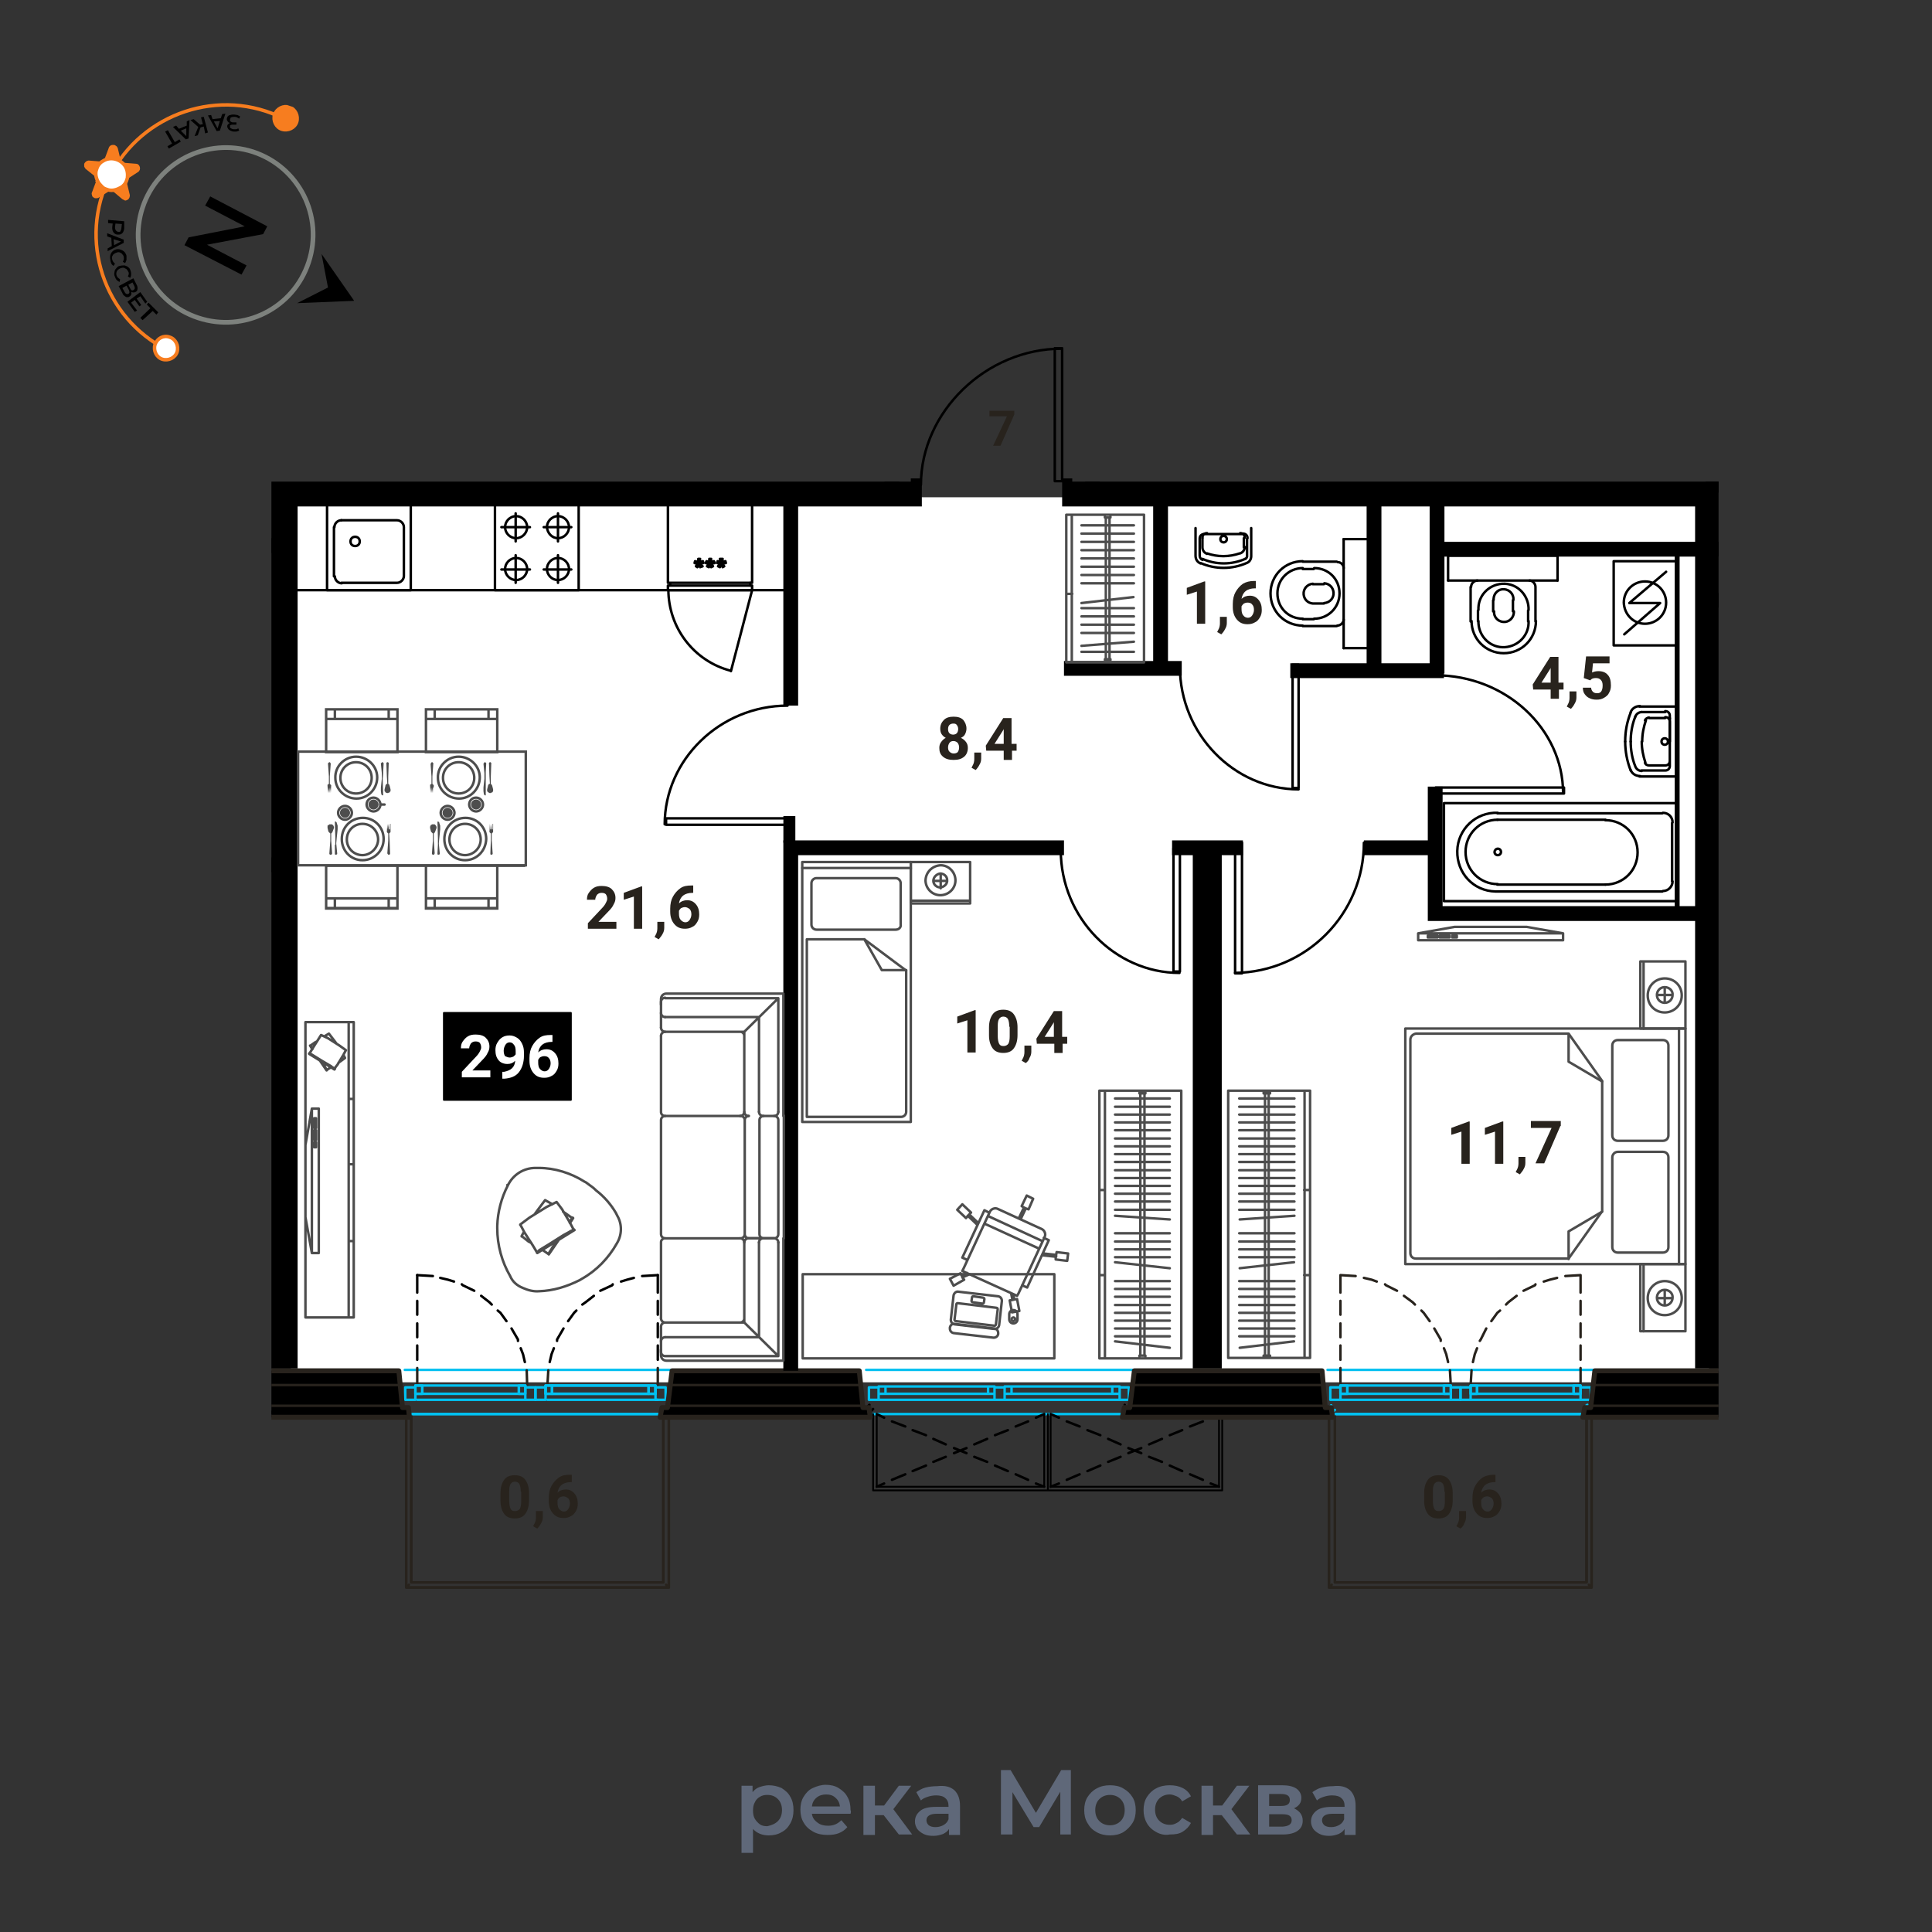 <svg version="1.1" id="Layer_1" xmlns="http://www.w3.org/2000/svg" xmlns:xlink="http://www.w3.org/1999/xlink" x="0" y="0" viewBox="0 0 420 420" style="enable-background:new 0 0 420 420" xml:space="preserve"><rect x="0" y="0" width="420" height="420" fill="#333333" stroke="none"/><style>.st0{fill:#fff}.st1{fill:none}.st3,.st4,.st5,.st6{fill:none;stroke:#000;stroke-width:.54;stroke-linecap:round;stroke-linejoin:round}.st4,.st5,.st6{stroke:#00c1f1}.st5,.st6{stroke:#28231d}.st6{stroke:#000;stroke-width:.39}.st7{enable-background:new}.st8{fill:#28231d}.st10{stroke:#28231d;stroke-width:1.07;stroke-linecap:round;stroke-linejoin:round}.st11,.st12,.st13{fill:none;stroke:#000;stroke-width:3.22;stroke-miterlimit:10}.st12,.st13{stroke:#28231d;stroke-width:1.07}.st13{stroke:#000}.st14,.st15,.st16{fill:none;stroke-width:.54}.st14{stroke:#000;stroke-miterlimit:10}.st15,.st16{stroke:#4d4d4d}.st15{stroke-linecap:round;stroke-linejoin:round}.st16{stroke-miterlimit:10}.st17{fill:#4d4d4d}.st18{fill:#5f6879}.st20{fill:none;stroke:#f77d1f;stroke-width:.76;stroke-miterlimit:10}</style><g id="подложки"><path class="st0" d="M63.2 108.1h308.3v192.4H63.2z"/><path class="st1" d="M61.6 104.7h312v198.7h-312z"/><defs><path id="SVGID_1_" d="M233.1 104.7V69.3H198v35.4H59V349h314.6V104.7z"/></defs><clipPath id="SVGID_00000051353753257058033350000014449883992676075940_"><use xlink:href="#SVGID_1_" style="overflow:visible"/></clipPath><g style="clip-path:url(#SVGID_00000051353753257058033350000014449883992676075940_)"><path class="st3" d="M340 172.5v-1.3h-27.9v1.3H340"/><path class="st3" d="M339.8 172.4c0-13.9-12.4-25.6-27.8-25.6M27.9 163.8v-1.4H.1v1.4h27.8"/><path class="st3" d="M27.8 163.7c0-13.9-12.4-25.6-27.8-25.6M406.7 174.6v-1.4h26.8v1.4h-26.8"/><path class="st3" d="M406.4 174.5c0-14 12-25.8 26.7-25.8M256.5 211.2h-1.4v-26.8h1.4v26.8"/><path class="st3" d="M256.4 211.5c-14 0-25.8-12-25.8-26.7M282.3 171.3H281v-26.8h1.3v26.8"/><path class="st3" d="M282.3 171.6c-14 0-25.8-12-25.8-26.7M144.8 179.3v-1.4h26.8v1.4h-26.8"/><path class="st3" d="M144.5 179.2c0-14 12-25.8 26.7-25.8M268.5 211.6h1.5v-28.4h-1.5v28.4"/><path class="st3" d="M268.5 211.5c15.5-.2 28-12.8 28-28.3M339.1 49.9v1.6h29v-1.6h-29"/><path class="st3" d="M339.2 50c0 16 13.7 29.6 29.6 29.6M230.9 75.7h-1.6v28.9h1.6V75.7"/><path class="st3" d="M230.8 75.8c-16.4 0-30.6 13.7-30.6 29.6M225.8-10.3l-47.3 41M225.8 30.7l-47.3-41h47.3"/><path class="st3" d="M178.5-10.3v41h47.3v-41M12.9-61.2 53.1 7.3M12.9 7.3l40.2-68.5H12.9"/><path class="st3" d="M53.1-61.2V7.3H12.9v-68.5M290.7 136c.7 0 1.4-.6 1.4-1.3 0 0 0 0 0 0M283.2 136.1h7.4M283.2 122c-3.9 0-7 3.1-7 7s3.1 7 7 7M290.6 122.1h-7.4M292.1 123.5c0-.7-.6-1.3-1.3-1.3 0 0 0 0 0 0M297.5 140.9h-5.4M292.1 117.2h5.4M285.6 134.6h-2.4M285.6 123.7h-2.4"/><path class="st3" d="M283.2 123.5c-3 0-5.5 2.4-5.5 5.5s2.4 5.5 5.5 5.5M285.7 134.5c3 0 5.5-2.4 5.5-5.5s-2.4-5.5-5.5-5.5M287.8 131.2h-2.4M287.8 127h-2.4M285.4 126.9c-1.2.1-2.1 1.1-2 2.3.1 1.1.9 1.9 2 2"/><path class="st3" d="M287.9 131.1c1.2-.1 2.1-1.1 2-2.3-.1-1.1-.9-1.9-2-2M292.1 117.2v23.7M259.9 120.8c0 .8.4 1.4 1.1 1.7M261 122.4c3.2 1.4 6.8 1.4 10 0M271 122.4c.6-.2 1-.8 1-1.5M272 121v-6.2M259.9 114.8v6M269.6 120.3c.6-.2 1-.8 1-1.4M261.4 119c0 .6.4 1.2 1 1.4M262.4 120.3c2.3.8 4.8.8 7.1 0M270.4 119v-2M261.4 117v2M271.2 117c0-.6-.4-1-1-1M261.8 116.1c-.6 0-1 .4-1 1M271.1 121v-3.9M260.8 120.8v-3.7M260.8 120.8c0 .4.2.7.6.9M270.7 121.5c.3-.1.4-.4.4-.7"/><path class="st3" d="M261.4 121.5c3 1.3 6.3 1.3 9.3 0M261.7 116.1h8.5M266.7 117.2c0-.4-.3-.7-.7-.7s-.7.3-.7.7.3.7.7.7h0c.4 0 .7-.3.7-.7M262.4 115.9c-.6 0-1 .4-1 1M270.6 116.9c0-.6-.4-1-1-1M121.3 126.1c1.3 0 2.4-1.1 2.4-2.4s-1.1-2.4-2.4-2.4-2.4 1.1-2.4 2.4h0c0 1.3 1.1 2.4 2.4 2.4M112.2 126.1c1.3 0 2.4-1.1 2.4-2.4 0-1.3-1.1-2.4-2.4-2.4-1.3 0-2.4 1.1-2.4 2.4 0 0 0 0 0 0 0 1.3 1.1 2.4 2.4 2.4M121.3 117c1.3 0 2.4-1.1 2.4-2.4 0-1.3-1.1-2.4-2.4-2.4-1.3 0-2.4 1.1-2.4 2.4.1 1.3 1.1 2.4 2.4 2.4M112.2 117c1.3 0 2.4-1.1 2.4-2.4s-1.1-2.4-2.4-2.4-2.4 1.1-2.4 2.4v0c0 1.3 1.1 2.4 2.4 2.4"/><path class="st3" d="M107.6 110.1v18.2h18.2v-18.2M121.3 126.7v-6M124.2 123.8h-6M112.1 126.7v-6M109 123.8h6.2M121.3 111.6v6.1M124.2 114.6h-6M112.1 111.6v6.1M109 114.6h6.2M74.2 113.1h12.1M87.8 114.6c0-.8-.7-1.5-1.5-1.5h0M72.8 125.3c0 .8.7 1.5 1.5 1.5h0M86.3 126.7c.8 0 1.5-.7 1.5-1.5v0M72.6 125.3v-10.7M87.8 114.6v10.7M86.3 126.7H74.2"/><path class="st3" d="M89.3 110.1v18.2H71.1v-18.2"/><path class="st3" d="M76.2 117.7c0 .6.4 1 1 1s1-.4 1-1-.4-1-1-1-1 .4-1 1M74.2 113.1c-.8 0-1.5.7-1.5 1.5v0M151.3 123.1l.3-.6M151.3 123.1l.3.2.3-.7M152.7 123.1l-.5-.6"/><path class="st3" d="m152.7 123.1-.5.2-.3-.7M151 122.4l.6.1M151 122.4l.1-.4.7.2M152.9 122.4l-.7.1M152.9 122.4l-.1-.4-.8.2.2-.7M152.2 121.5h-.4v.7M153.7 123.1l.4-.6M153.7 123.1l.4.2.3-.7M155 123.1l-.4-.6M155 123.1l-.4.2-.2-.7M153.4 122.4l.7.1M153.4 122.4l.2-.4.6.2M155.4 122.4l-.8.1M155.4 122.4l-.2-.4-.7.2.1-.7M154.6 121.5h-.4v.7M156.1 123.1l.4-.6M156.1 123.1l.4.2.3-.7M157.4 123.1l-.3-.6"/><path class="st3" d="m157.4 123.1-.3.2-.3-.7M155.9 122.4l.6.1M155.9 122.4l.1-.4.7.2M157.8 122.4l-.7.1M157.8 122.4l-.1-.4-.8.2.2-.7M157.1 121.5h-.6l.2.7M145.3 128.2c0 8.2 5.5 15.5 13.5 17.6M163.5 128.3l-4.6 17.6M163.1 127.3v-.6"/><path class="st3" d="M145.2 127.3v1h18.3v-1h-18.3M145.7 126.7v.6M145.2 110.1v16.6h18.3v-16.6M377.4 3.3V-8.8M389.7 4.7c.8 0 1.5-.7 1.5-1.5 0 0 0 0 0 0M389.6 4.9h-10.7M391.2-8.8V3.3"/><path class="st3" d="M375-11.9h17.7V6.4H375"/><path class="st3" d="M382.1 1.3c.6 0 1-.4 1-1s-.4-1-1-1-1 .4-1 1 .4 1 1 1M377.5 3.3c0 .8.7 1.5 1.5 1.5h0M390.5 96.2c-.7 0-1.4.6-1.4 1.3 0 0 0 0 0 0M397.9 96.2h-7.5M397.9 110.1c3.9 0 7-3.1 7-7s-3.1-7-7-7M390.4 110.3h7.5M389.1 108.8c0 .7.6 1.4 1.4 1.4M389.1 115.2h-5.5V91.4h5.5M395.4 97.8h2.5M395.4 108.7h2.5"/><path class="st3" d="M397.9 108.6c3 0 5.5-2.4 5.5-5.5s-2.4-5.5-5.5-5.5M395.5 97.7c-3 0-5.5 2.4-5.5 5.5s2.4 5.5 5.5 5.5M393.4 101.1h2.3M393.4 105.4h2.3M395.7 105.3c1.2-.1 2.1-1.1 2-2.3-.1-1.1-.9-1.9-2-2"/><path class="st3" d="M393.4 101c-1.2.1-2.1 1.1-2 2.3.1 1.1.9 1.9 2 2M389.1 115.2V91.4M423 109.1c-3.2-1.4-6.8-1.4-10 0M413 109.2c-.6.2-1 .8-1 1.5M411.9 110.8v6.5M414.5 111.3c-.6.2-1 .8-1 1.4M421.6 111.2c-2.3-.9-4.8-.9-7.1 0M413.4 112.7v2.1M412.8 114.6c0 .6.4 1 1 1M412.8 110.8v3.8M413.3 110.1c-.3.1-.4.4-.4.7"/><path class="st3" d="M422.6 109.9c-3-1.3-6.3-1.3-9.3 0M422.2 115.7h-8.5M417.3 114.5c0 .4.3.7.7.7.4 0 .7-.3.7-.7 0-.4-.3-.7-.7-.7-.4-.1-.7.3-.7.7M413.4 114.7c0 .6.4 1 1 1M411.9 117.3H424M395.9 180c-3.9 0-7 3.1-7 7s3.1 7 7 7M419.3 194.1c3.9 0 7-3.1 7-7s-3.1-7-7-7"/><path class="st3" d="M420 187c0-.4-.3-.7-.7-.7-.4 0-.7.3-.7.7 0 0 0 0 0 0 0 .4.3.7.7.7h0c.4.1.7-.3.7-.7 0 .1 0 .1 0 0"/><path class="st3" d="M419.3 195.6c4.7 0 8.6-3.8 8.6-8.6 0-4.7-3.8-8.5-8.6-8.6M383.3 178.6h35.9M383.4 178.6c-1.2 0-2.1.9-2.1 2.1 0 0 0 0 0 0M381.1 193.5v-12.7M381.2 193.5c0 1.2 1 2.1 2.1 2.1h0M419.2 195.7h-35.9"/><path class="st3" d="M379.1 176.6h51.6v21.2h-51.6M395.8 180.2h23.4M395.8 194.2h23.4M388.4 170.6c.9 0 1.7-.5 2-1.3M390.4 156.8c-.3-.8-1.1-1.3-2-1.3M389.4 157.6c-.2-.6-.8-1-1.4-1M388 169.3c.6 0 1.2-.4 1.4-1M383 163.7c.4 0 .7-.3.7-.7 0-.4-.3-.7-.7-.7-.4 0-.7.3-.7.7h0c0 .4.3.7.7.7M381.8 167.3v1.3M382.7 157.8c-.6 0-1 .4-1 1M381.8 167.2c0 .6.4 1 1 1M381.8 158.8v8.5M387.1 158.4c-.2-.4-.5-.6-.9-.6M386.2 168.2c.4 0 .7-.3.9-.6M386.1 168.2h-3.4M382.7 157.9h3.4M387.1 167.6c.5-1.5.8-3 .8-4.6M387.9 163c0-1.6-.3-3.1-.8-4.6M381.8 168.5c0 .6.4 1 1 1M382.7 156.6c-.6 0-1 .4-1 1M381.8 157.6v.5M387.9 169.5h-5.2M389.4 168.4c.7-1.7 1-3.6 1-5.4M390.4 163c0-1.8-.3-3.7-1-5.4M382.7 156.6h5.2"/><path class="st3" d="M388.3 170.6h-9v-15.2M390.3 169.2c.8-2 1.2-4.1 1.2-6.3"/><path class="st3" d="M391.5 163c0-2.1-.4-4.3-1.2-6.3M379.3 155.4h9M381.8 163v-5.1M406.8 137.2c-.7 0-1.4.6-1.4 1.4M405.4 146v-7.4M405.4 146c0 3.9 3.1 7 7 7s7-3.1 7-7M419.3 138.6v7.4M419.4 138.5c0-.7-.6-1.4-1.3-1.4 0 0 0 0 0 0"/><path class="st3" d="M424.2 137.2v-5.4h-23.7v5.4M407 143.6v2.4M417.9 143.6v2.4M407 146c0 3 2.4 5.5 5.5 5.5s5.5-2.4 5.5-5.5M417.9 143.5c0-3-2.4-5.5-5.5-5.5s-5.5 2.4-5.5 5.5M410.3 141.4v2.5M414.5 141.4v2.5"/><path class="st3" d="M410.3 143.8c-.1 1.2.8 2.2 2 2.3 1.2.1 2.2-.8 2.3-2v-.3M414.5 141.4c.1-1.2-.8-2.2-2-2.3-1.2-.1-2.2.8-2.3 2v.3M424.2 137.2h-23.7M390.4 142.1l-7.9-6.9M391.7 148.9l-8-6.8h6.7"/><path class="st3" d="M387.1 146.6c2.5 0 4.6-2 4.6-4.6 0-2.5-2-4.6-4.6-4.6-2.5 0-4.6 2-4.6 4.6 0 2.5 2.1 4.6 4.6 4.6"/><path class="st3" d="M394 132.9v18.3h-13.8v-18.3H394M358.9 12.1c.7 0 1.3-.6 1.4-1.3 0 0 0 0 0 0M360.1 3.3v7.5M360.3 3.3c0-3.9-3.1-7-7-7s-7 3.1-7 7h0M346.2 10.8V3.3M346.2 10.7c0 .7.6 1.4 1.3 1.4 0 0 0 0 0 0M341.4 12.1v5.5h22.9M358.7 5.8V3.3M347.7 5.8V3.3"/><path class="st3" d="M358.7 3.3c0-3-2.4-5.5-5.5-5.5s-5.5 2.4-5.5 5.5M347.8 5.7c0 3 2.4 5.5 5.5 5.5s5.5-2.4 5.5-5.5M355.4 7.8V5.4M351 7.8V5.4"/><path class="st3" d="M355.4 5.3c0-1.2-.9-2.1-2.1-2.1-1.2 0-2.1.9-2.1 2.1 0 0 0 0 0 0M351.1 7.8c0 1.2.9 2.1 2.1 2.1 1.2 0 2.1-.9 2.1-2.1 0 0 0 0 0 0M341.4 12.1h22.9M341.2 6.9v10.7M339.7 6.9c0-6.7-5.4-12.2-12.1-12.2 0 0 0 0 0 0"/><path class="st3" d="M341.2 6.9c0-7.6-6.1-13.7-13.7-13.7 0 0 0 0 0 0M323 12.1c0-.4-.3-.7-.7-.7s-.7.3-.7.7.3.7.7.7h0c.4 0 .7-.3.7-.7M339.7 11.6V6.9M335.1 16.1c2.5 0 4.6-2 4.6-4.5 0 0 0 0 0 0M323 16.1h12M318.4 11.5c0 2.5 2 4.6 4.6 4.6M318.3-.7v12.3"/><path class="st3" d="M341.2 17.6h-24.3V-6.7h10.6M1.6 187.2h56.1M37 183.1c3.9 0 7-3.1 7-7s-3.1-7-7-7M13.6 169.1c-3.9 0-7 3.1-7 7s3.1 7 7 7"/><path class="st3" d="M12.9 176.1c0 .4.3.7.7.7s.7-.3.7-.7-.3-.7-.7-.7-.7.3-.7.7"/><path class="st3" d="M13.6 167.5c-4.7 0-8.6 3.8-8.6 8.6 0 4.7 3.8 8.6 8.6 8.6 0 0 0 0 0 0M49.5 167.7H13.6M51.6 169.8c0-1.2-.9-2.1-2.1-2.1M51.5 182.6v-12.7M49.5 184.7c1.2 0 2.1-1 2.1-2.1M13.6 184.8h35.9"/><path class="st3" d="M53.7 186.8v-21.2H2v21.2M37 169.2H13.6M37 183.2H13.6M42.5 158.4c.3.8 1.1 1.3 2 1.3M44.5 144.4c-.9 0-1.7.5-2 1.3M44.9 145.7c-.6 0-1.2.4-1.4 1M43.5 157.4c.2.6.8 1 1.4 1M49.9 152.7c.4 0 .7-.3.7-.7 0-.4-.3-.7-.7-.7-.4 0-.7.3-.7.7 0 0 0 0 0 0 0 .4.3.7.7.7M51 156.3v1.3M51.1 147.8c0-.6-.4-1-1-1M50.2 157.2c.6 0 1-.4 1-1M51 147.9v8.4M46.7 146.8c-.4 0-.8.2-.9.6M45.8 156.6c.2.4.5.6.9.6M46.6 157.2h3.5M50.1 147h-3.5M45 152c0 1.6.3 3.1.8 4.6M45.8 147.4c-.5 1.5-.8 3-.8 4.6M50.2 158.5c.6 0 1-.4 1-1M51.1 146.5c0-.6-.4-1-1-1M51 146.6v.6M44.8 158.5h5.3M42.5 152c0 1.8.3 3.7 1 5.4M43.5 146.6c-.7 1.7-1 3.6-1 5.4M50.1 145.7h-5.3"/><path class="st3" d="M44.4 159.7h9v-15.2M41.3 152c0 2.1.4 4.3 1.2 6.3M42.6 145.8c-.8 2-1.2 4.1-1.2 6.2M53.4 144.5h-9M51 152.1V147M27.4 127.6c0-.7-.6-1.4-1.3-1.4 0 0 0 0 0 0M27.4 135.1v-7.5M13.5 135c0 3.9 3.1 7 7 7s7-3.1 7-7M13.4 127.6v7.5M14.8 126.2c-.7 0-1.4.6-1.4 1.4"/><path class="st3" d="M8.6 126.2v-5.4h23.7v5.4M25.8 132.7v2.4M14.9 132.7v2.4M15 135c0 3 2.4 5.5 5.5 5.5 3 0 5.5-2.4 5.5-5.5 0 0 0 0 0 0M26 132.6c0-3-2.4-5.5-5.5-5.5s-5.5 2.4-5.5 5.5c0 0 0 0 0 0M22.5 130.5v2.4M18.2 130.5v2.4"/><path class="st3" d="M18.4 132.9c-.1 1.2.8 2.2 2 2.3 1.2.1 2.2-.8 2.3-2v-.3M22.6 130.4c.1-1.2-.8-2.2-2-2.3-1.2-.1-2.2.8-2.3 2v.3M8.6 126.2h23.7M42.2 131.1l8-6.8M41.1 137.9l7.8-6.8h-6.7"/><path class="st3" d="M45.7 135.6c2.5 0 4.6-2 4.6-4.6 0-2.5-2-4.6-4.6-4.6-2.5 0-4.6 2-4.6 4.6 0 2.6 2 4.6 4.6 4.6"/><path class="st3" d="M38.8 122v18.3h13.7V122H38.8M349 192.3c3.9 0 7-3.1 7-7s-3.1-7-7-7M325.6 178.2c-3.9 0-7 3.1-7 7s3.1 7 7 7"/><path class="st3" d="M324.9 185.2c0 .4.3.7.7.7.4 0 .7-.3.7-.7 0-.4-.3-.7-.7-.7 0 0 0 0 0 0-.4 0-.7.4-.7.7"/><path class="st3" d="M325.6 176.7c-4.7-.2-8.7 3.5-8.8 8.3s3.5 8.7 8.3 8.8h.6M361.4 176.8h-35.9M363.6 178.8c0-1.2-.9-2.1-2.1-2.1M363.5 191.6v-12.7M361.5 193.7c1.2 0 2.1-1 2.1-2.1M325.5 193.8h35.9"/><path class="st3" d="M364.3 174.6h-50.4v21.3h50.4M349 178.2h-23.5M349 192.3h-23.5M354.5 167.4c.3.8 1.1 1.3 2 1.3M356.5 153.5c-.9 0-1.7.5-2 1.3M356.9 154.8c-.6 0-1.2.4-1.4 1M355.5 166.6c.2.6.8 1 1.4 1M361.9 161.9c.4 0 .7-.3.7-.7 0-.4-.3-.7-.7-.7-.4 0-.7.3-.7.7h0c0 .4.3.7.7.7M363 165.5v1.1M363 156.9c0-.6-.4-1-1-1M362 166.4c.6 0 1-.4 1-1M363 157v8.5M358.5 156c-.4 0-.8.3-.9.6M357.6 165.8c.1.4.5.6.9.6M358.5 166.4h3.5M362 156.1h-3.5M356.9 161.2c0 1.6.3 3.1.8 4.6M357.8 156.6c-.5 1.5-.8 3-.8 4.6M362 167.5c.6 0 1-.4 1-1M363 155.6c0-.6-.4-1-1-1M363 155.7v.6M356.8 167.5h5.2M354.5 161.2c0 1.8.3 3.7 1 5.4"/><path class="st3" d="M355.5 155.8c-.7 1.7-1 3.6-1 5.4M362 154.8h-5.2M356.4 168.8h7.9M353.3 161.2c0 2.1.4 4.3 1.2 6.3"/><path class="st3" d="M354.5 154.9c-.8 2-1.2 4.1-1.2 6.3M364.3 153.6h-7.9M363 161.2v-5.1M333.8 127.6c0-.7-.6-1.4-1.3-1.4 0 0 0 0 0 0M333.8 135.1v-7.5M319.9 135c0 3.9 3.1 7 7 7s7-3.1 7-7M319.7 127.6v7.5M321.2 126.2c-.7 0-1.4.6-1.4 1.4"/><path class="st3" d="M314.8 126.2v-5.4h23.8v5.4M332.2 132.7v2.4M321.3 132.7v2.4M321.4 135c-.1 3 2.2 5.6 5.2 5.7 3 .1 5.6-2.2 5.7-5.2v-.5M332.3 132.6c.1-3-2.2-5.6-5.2-5.7-3-.1-5.6 2.2-5.7 5.2v.5M328.9 130.5v2.4M324.6 130.5v2.4"/><path class="st3" d="M324.8 132.9c-.1 1.2.8 2.2 2 2.3 1.2.1 2.2-.8 2.3-2v-.3M329 130.4c.1-1.2-.8-2.2-2-2.3-1.2-.1-2.2.8-2.3 2v.3M314.8 126.2h23.8M354.2 131.1l8-6.8M353.1 137.9l7.8-6.8h-6.7"/><path class="st3" d="M357.6 135.6c2.5 0 4.6-2 4.6-4.6 0-2.5-2-4.6-4.6-4.6-2.5 0-4.6 2-4.6 4.6 0 0 0 0 0 0 .1 2.6 2.1 4.6 4.6 4.6"/><path class="st3" d="M364.3 122h-13.5v18.3h13.5M54.6 120.4v66.4M170.9 296.5h0"/><path class="st4" d="m290.2 306.5-.8.7M345.1 305.4l-.2.1M289.4 305.5l-.1.1M288.9 306l-1.1 1.2M445.1 307.4h-54.6M344.9 307.4h-54.7M288.6 297.8h57.8M388.9 297.8h57.8"/><path class="st5" d="m343.6 277.2-3.3.2M338.5 277.8l-1.6.4-1.3.4M333.8 279.2l-.1.2-2.5 1.2M329.7 281.7l-1.8 1.4-.5.5M326.1 284.9l-.6.5-1.3 1.8M323.1 288.8l-1.2 2.4-.2.3M321.1 293.1l-.5 1.3-.4 1.7M319.9 297.9l-.2 3.3M343.6 301.2v-3.8M343.6 295.6v-3.1M343.6 290.7v-3M343.6 285.8v-3M343.6 281v-3.8"/><path class="st4" d="M321.1 301.2h21M321.1 303h21M343.6 303v-1.8h-1.5v1.8h1.5M319.7 303v-1.8h1.4v1.8h-1.4M343.6 304.3h-23.9M317.5 301.6h2.2v2.7h-2.2v-2.7M345.8 304.3h-2.2v-2.7h2.2v2.7M321.1 301.2h21M342.1 303h-21"/><path class="st4" d="M321.1 303h-1.4v-1.8h1.4v1.8M342.1 301.2h1.5v1.8h-1.5v-1.8"/><path class="st5" d="m315.4 301.2-.2-3.3M314.8 296.1l-.4-1.7-.5-1.3M313.2 291.5v-.3l-1.4-2.4M310.8 287.2l-1.3-1.8-.5-.5M307.6 283.6l-.5-.5-1.9-1.4M303.7 280.6l-2.4-1.2-.2-.2M299.3 278.6l-1.1-.4-1.7-.4M294.7 277.4l-3.3-.2M291.4 301.2v-3.8M291.4 295.6v-3.1M291.4 290.7v-3M291.4 285.8v-3M291.4 281v-3.8"/><path class="st4" d="M313.9 301.2h-21M313.9 303h-21M291.4 303v-1.8h1.5v1.8h-1.5M315.4 303v-1.8h-1.5v1.8h1.5M291.4 304.3h24M317.5 304.3v-2.7h-2.1v2.7h2.1M289.2 301.6v2.7h2.2v-2.7h-2.2M313.9 301.2h-21M292.9 303h21"/><path class="st4" d="M313.9 301.2v1.8h1.5v-1.8h-1.5M292.9 303v-1.8h-1.5v1.8h1.5M418.8 301.4v.2M418.8 303h1.5v-1.6h-1.5M393.2 303H415M415 301.4h-21.8M416.6 301.6v-.2H415v1.6h1.6M391.7 301.4v.2M391.7 303h1.5v-1.6h-1.5M444 304.3h-25.2M416.6 304.3h-24.9M418.8 301.6h-2.2v2.7h2.2v-2.7M389.5 301.6v2.7h2.2v-2.7h-2.2M246.9 299.4l-.1.2M246.4 300l-.3.3M147.6 298.1l-1.9 2"/><path class="st3" d="m246.3 305.4-1.8 1.6M189.8 306.3l-.9.9M45.1 305.4l-1.2 1.2M247.3 306h-.1M246.9 306.4l-.8.8M244.5 305.4h0M189 305.4l-1 1M66.1 306.9h0M59.7 306.4l-.1.1M59.2 306.9l-.3.3M52.7 306.4l-.7.8"/><path class="st4" d="m246.3 300.7-.2.3M147.3 300.7l-1.6 1.7M246.1 304.2l1 1.2M145.1 304.3l1 1.1M-13.2 297.8h58.6M88 297.8h57.7M188.3 297.8h58.8M244.5 307.4h-54.7M144.2 307.4H89.4M43.9 307.4h-54.7M214.8 303h-22.3M192.5 301.4h22.3M191 301.6v-.2h1.5v1.6H191M216.2 303h-1.4v-1.6h1.4v.2M241.8 303h-21.9M219.9 301.4h21.9M218.4 301.6v-.2h1.5v1.6h-1.5M243.4 303h-1.6v-1.6h1.6v.2M218.4 304.3h25M191 304.3h25.2M218.4 301.6v2.7h-2.2v-2.7h2.2M245.4 304.3h-2v-2.7h2v2.7M188.9 301.6h2.1v2.7h-2.1v-2.7"/><path class="st5" d="m114.6 301.2-.1-3.3"/><path class="st3" d="m114.1 296.1-.4-1.7-.5-1.3M112.6 291.5v-.3l-1.4-2.4M110.1 287.2l-1.3-1.8-.6-.5M106.9 283.6l-.5-.5-1.8-1.4M103.1 280.6l-2.5-1.2-.2-.2M98.7 278.6l-1.3-.4-1.7-.4M94.1 277.4l-3.4-.2"/><path class="st5" d="M90.7 301.2v-3.8"/><path class="st3" d="M90.7 295.6v-3.1M90.7 290.7v-3M90.7 285.8v-3M90.7 281v-3.8"/><path class="st4" d="M112.8 301.2h-21M112.8 303h-21M90.3 303v-1.8h1.5v1.8h-1.5M114.2 303v-1.8h-1.4v1.8h1.4M90.7 304.3h23.9M116.4 304.3v-2.7h-2.2v2.7h2.2M88.1 301.6v2.7h2.2v-2.7h-2.2M112.8 301.2h-21M91.8 303h21"/><path class="st4" d="M112.8 301.2v1.8h1.4v-1.8h-1.4M91.8 303v-1.8h-1.5v1.8h1.5"/><path class="st3" d="m143 277.2-3.4.2M137.8 277.8l-1.5.4-1.3.4M133.2 279.2l-.1.2-2.6 1.2M129.1 281.7l-1.8 1.4-.7.5M125.3 284.9l-.5.5-1.3 1.8M122.5 288.8l-1.4 2.4v.3M120.4 293.1l-.5 1.3-.4 1.7"/><path class="st5" d="m119.2 297.9-.2 3.3M143 301.2v-3.8"/><path class="st3" d="M143 295.6v-3.1M143 290.7v-3M143 285.8v-3M143 281v-3.8"/><path class="st4" d="M120 301.2h21M120 303h21M142.5 303v-1.8H141v1.8h1.5M118.6 303v-1.8h1.4v1.8h-1.4M143 304.3h-24"/><path class="st4" d="M116.4 301.6h2.2v2.7h-2.2v-2.7M144.7 304.3h-2.2v-2.7h2.2v2.7M120 301.2h21M141 303h-21"/><path class="st4" d="M120 303h-1.4v-1.8h1.4v1.8M141 301.2h1.5v1.8H141v-1.8M13.4 303H-8.8M-8.8 301.4h22.2M14.9 303h-1.5v-1.6h1.5v.2M40.5 303H18.6M18.6 301.4h21.9M17.1 301.6v-.2h1.5v1.6h-1.5M42 303h-1.5v-1.6H42v.2M17.7 304.3h25M-9.7 304.3h25.2M17.1 301.6v2.7h-2.2v-2.7h2.2M44.1 304.3H42v-2.7h2.1v2.7"/><path class="st5" d="M290.2 344v-36.6M288.9 307.4v37.7M344.9 344h-54.7M288.9 345.1H346M344.9 307.4V344M346 345.1v-37.7M289.4 344.6l.1-.1M345.5 344.6l-.1-.1"/><path class="st4" d="M344.9 307.4h1.1"/><path class="st5" d="M290.2 307.4h-1.3v37.7H346v-37.7"/><path class="st5" d="M290.2 307.4V344h54.7v-36.6M89.4 344v-36.6M88.3 307.4v37.7M144.2 344H89.4M88.3 345.1h57.1M144.2 307.4V344M145.4 345.1v-37.7M88.8 344.6l.1-.1M144.9 344.6l-.1-.1"/><path class="st4" d="M144.2 307.4h1.2"/><path class="st5" d="M89.4 307.4h-1.1v37.7h57.1v-37.7"/><path class="st5" d="M89.4 307.4V344h54.8v-36.6"/><path class="st4" d="M344.9 307.4h-54.7M144.2 307.4H89.4"/><path class="st6" d="M391.2 307.4v15.8M390.5 324v-16.6M391.2 323.2h36.4M190.6 307.4v15.8M189.8 324v-16.6M227 323.2v-15.8M227.8 307.4V324M190.6 323.2H227M265.7 324h-75.9M26.4 323.2v-15.8M27.1 307.4V324M-10.2 323.2h36.6M27.8 307.4v15.8M228.4 307.4v15.8M265 323.2v-15.8M265.7 307.4V324M228.4 323.2H265M466.4 324h-75.9"/><path class="st3" d="m419.8 319.8-2.8-1.2M415.3 317.8l-2.8-1.1M410.8 315.9l-2.7-1.1M406.4 314l-2.8-1.2M401.9 312l-2.8-1.1M397.4 310.1l-2.7-1.1M393 308.2l-1.8-.8M419.8 310.9 417 312M415.3 312.8l-2.8 1.2M410.8 314.8l-2.7 1.1M406.4 316.7l-2.8 1.1M401.9 318.6l-2.8 1.2M397.4 320.5l-2.7 1.2M393 322.5l-1.8.7M227 323.2l-1.8-.7M223.5 321.7l-2.7-1.2M219.1 319.8l-2.8-1.2M214.6 317.8l-2.8-1.1M210.1 315.9l-2.7-1.1M205.6 314l-2.7-1.2M201.3 312l-2.9-1.1M196.8 310.1l-2.9-1.1M192.2 308.2l-1.6-.8M227 307.4l-1.8.8M223.5 309l-2.7 1.1M219.1 310.9l-2.8 1.1M214.6 312.8l-2.8 1.2M210.1 314.8l-2.7 1.1M205.6 316.7l-2.7 1.1M201.3 318.6l-2.9 1.2M196.8 320.5l-2.9 1.2M192.2 322.5l-1.6.7M26.4 323.2l-1.9-.7M22.9 321.7l-2.9-1.2M18.4 319.8l-2.7-1.2M14 317.8l-2.8-1.1M9.5 315.9l-2.8-1.1M5 314l-2.7-1.2M.6 312l-2.8-1.1M26.4 307.4l-1.9.8M22.9 309l-2.9 1.1M18.4 310.9l-2.7 1.1M14 312.8l-2.8 1.2M9.5 314.8l-2.8 1.1M5 316.7l-2.7 1.1M.6 318.6l-2.8 1.2M56.3 319.8l-2.7-1.2M52 317.8l-2.9-1.1M47.5 315.9l-2.9-1.1M43 314l-2.9-1.2M38.5 312l-2.7-1.1M34.1 310.1l-2.9-1.1M29.6 308.2l-1.8-.8M64.3 307.4l-1.8.8M56.3 310.9l-2.7 1.1M52 312.8l-2.9 1.2M47.5 314.8l-2.9 1.1M43 316.7l-2.9 1.1M38.5 318.6l-2.7 1.2M34.1 320.5l-2.9 1.2M29.6 322.5l-1.8.7M265 323.2l-1.8-.7M261.5 321.7l-2.8-1.2M257 319.8l-2.7-1.2M252.6 317.8l-2.8-1.1M248.1 315.9l-2.8-1.1M243.6 314l-2.7-1.2M239.2 312l-2.8-1.1M234.7 310.1l-2.8-1.1M230.2 308.2l-1.8-.8M265 307.4l-1.8.8M261.5 309l-2.8 1.1M257 310.9l-2.7 1.1M252.6 312.8l-2.8 1.2M248.1 314.8l-2.8 1.1M243.6 316.7l-2.7 1.1M239.2 318.6l-2.8 1.2M234.7 320.5l-2.8 1.2M230.2 322.5l-1.8.7"/><g class="st7"><path class="st8" d="M134.1 201.9h-6.3v-1.2l3-3.2c.4-.4.7-.8.9-1.2s.3-.6.3-.9c0-.4-.1-.7-.3-1-.2-.2-.5-.3-.9-.3s-.7.1-1 .4c-.2.3-.4.7-.4 1.1h-1.8c0-.6.1-1.1.4-1.5s.6-.8 1.1-1.1c.5-.3 1-.4 1.7-.4.9 0 1.7.2 2.2.7s.8 1.1.8 1.9c0 .5-.1.9-.4 1.4-.2.5-.6 1-1.2 1.6l-2.1 2.2h3.9v1.5zM139.6 201.9h-1.8v-7l-2.2.7v-1.5l3.8-1.4h.2v9.2zM143.2 204.2l-.9-.5.2-.4c.3-.5.4-1 .4-1.5v-1.4h1.5v1.3c0 .5-.1.9-.4 1.4-.2.4-.5.7-.8 1.1zM150.7 192.6v1.5h-.2c-.8 0-1.5.2-2 .6-.5.4-.8 1-.9 1.7.5-.5 1.1-.7 1.8-.7.8 0 1.4.3 1.9.9.5.6.7 1.3.7 2.2 0 .6-.1 1.1-.4 1.6s-.6.9-1.1 1.1c-.5.3-1 .4-1.6.4-1 0-1.7-.3-2.3-1-.6-.7-.9-1.6-.9-2.7v-.7c0-1 .2-1.9.6-2.6s.9-1.3 1.6-1.8 1.5-.6 2.4-.6h.4zm-1.8 4.6c-.3 0-.6.1-.8.2s-.4.4-.5.6v.6c0 .6.1 1.1.4 1.4s.6.5 1 .5.7-.2.9-.5c.2-.3.4-.7.4-1.2s-.1-.9-.4-1.2c-.3-.2-.6-.4-1-.4z"/></g><g class="st7"><path class="st8" d="M212.1 228.8h-1.8v-7l-2.2.7V221l3.8-1.4h.2v9.2zM221.2 225c0 1.3-.3 2.2-.8 2.9-.5.7-1.3 1-2.3 1-1 0-1.8-.3-2.3-1-.5-.7-.8-1.6-.8-2.8v-1.7c0-1.3.3-2.2.8-2.9.5-.7 1.3-1 2.3-1s1.8.3 2.3 1c.5.7.8 1.6.8 2.8v1.7zm-1.8-1.8c0-.8-.1-1.3-.3-1.7-.2-.3-.5-.5-1-.5-.4 0-.7.2-.9.5s-.3.8-.3 1.5v2.2c0 .7.1 1.3.3 1.7.2.4.5.5 1 .5.4 0 .8-.2 1-.5.2-.3.3-.9.3-1.6v-2.1zM223 231.1l-.9-.5.2-.4c.3-.5.4-1 .4-1.5v-1.4h1.5v1.3c0 .5-.1.9-.4 1.4-.1.4-.4.8-.8 1.1zM231 225.4h1v1.5h-1v2h-1.8v-2h-3.8l-.1-1.1 3.8-6h1.8v5.6zm-3.9 0h2v-3.2l-.1.2-1.9 3z"/></g><g class="st7"><path class="st8" d="M319.5 253h-1.8v-7l-2.2.7v-1.5l3.8-1.4h.2v9.2zM326.8 253H325v-7l-2.2.7v-1.5l3.8-1.4h.2v9.2zM330.4 255.3l-.9-.5.2-.4c.3-.5.4-1 .4-1.5v-1.4h1.5v1.3c0 .5-.1.9-.4 1.4-.2.4-.5.7-.8 1.1zM339.2 244.8l-3.5 8.1h-1.9l3.5-7.7h-4.5v-1.5h6.5v1.1z"/></g><g class="st7"><path class="st8" d="M262 135.6h-1.8v-7l-2.2.7v-1.5l3.8-1.4h.2v9.2zM265.5 137.9l-.9-.5.2-.4c.3-.5.4-1 .4-1.5v-1.4h1.5v1.3c0 .5-.1.9-.4 1.4-.2.4-.5.8-.8 1.1zM273 126.4v1.5h-.2c-.8 0-1.5.2-2 .6-.5.4-.8 1-.9 1.7.5-.5 1.1-.7 1.8-.7.8 0 1.4.3 1.9.9.5.6.7 1.3.7 2.2 0 .6-.1 1.1-.4 1.6s-.6.9-1.1 1.1c-.5.3-1 .4-1.6.4-1 0-1.7-.3-2.3-1-.6-.7-.9-1.6-.9-2.7v-.7c0-1 .2-1.9.6-2.6s.9-1.3 1.6-1.8c.7-.4 1.5-.6 2.4-.6h.4zm-1.8 4.6c-.3 0-.6.1-.8.2-.2.2-.4.4-.5.6v.6c0 .6.1 1.1.4 1.4.2.3.6.5 1 .5s.7-.2.9-.5c.2-.3.4-.7.4-1.2s-.1-.9-.4-1.2c-.2-.3-.6-.4-1-.4z"/></g><g class="st7"><path class="st8" d="M210.1 158.4c0 .4-.1.8-.3 1.2s-.5.6-.9.8c.4.2.8.5 1.1.9s.4.8.4 1.3c0 .8-.3 1.5-.8 1.9-.6.5-1.3.7-2.3.7s-1.7-.2-2.3-.7c-.6-.5-.8-1.1-.8-1.9 0-.5.1-.9.4-1.3.3-.4.6-.7 1-.9-.4-.2-.7-.5-.9-.8s-.3-.7-.3-1.2c0-.8.3-1.4.8-1.9s1.2-.7 2.1-.7c.9 0 1.6.2 2.1.7.4.5.7 1.1.7 1.9zm-1.6 4.1c0-.4-.1-.7-.3-1-.2-.2-.5-.4-.9-.4s-.7.1-.9.4-.3.6-.3 1 .1.7.3.9c.2.2.5.4.9.4s.7-.1.9-.3c.2-.3.3-.6.3-1zm-.2-4c0-.4-.1-.6-.3-.9s-.5-.3-.8-.3c-.3 0-.6.1-.8.3-.2.2-.3.5-.3.9s.1.7.3.9.5.3.8.3.6-.1.8-.3.3-.6.3-.9zM212.1 167.4l-.9-.5.2-.4c.3-.5.4-1 .4-1.5v-1.4h1.5v1.3c0 .5-.1.9-.4 1.4-.2.4-.5.8-.8 1.1zM220 161.7h1v1.5h-1v2h-1.8v-2h-3.8l-.1-1.1 3.8-6h1.8v5.6zm-3.8 0h2v-3.2l-.1.2-1.9 3z"/></g><g class="st7"><path class="st8" d="M338.9 148.4h1v1.5h-1v2h-1.8v-2h-3.8l-.1-1.1 3.8-6h1.8v5.6zm-3.8 0h2v-3.2l-.1.2-1.9 3zM341.5 154.1l-.9-.5.2-.4c.3-.5.4-1 .4-1.5v-1.4h1.5v1.3c0 .5-.1.9-.4 1.4-.2.4-.5.8-.8 1.1zM344.3 147.4l.5-4.7h5.1v1.5h-3.6l-.2 2c.4-.2.9-.3 1.4-.3.9 0 1.6.3 2 .8.5.5.7 1.3.7 2.3 0 .6-.1 1.1-.4 1.6-.2.5-.6.8-1.1 1.1-.5.3-1 .4-1.6.4-.6 0-1.1-.1-1.5-.3-.5-.2-.8-.5-1.1-.9s-.4-.9-.4-1.4h1.8c0 .4.2.7.4.9.2.2.5.3.9.3s.7-.1.9-.4c.2-.3.3-.7.3-1.3 0-.5-.1-.9-.4-1.2s-.6-.4-1.1-.4c-.4 0-.8.1-1 .3l-.2.2-1.4-.5z"/></g><g class="st7"><path class="st8" d="M10.6 246H8.8v-7l-2.2.7v-1.5l3.8-1.4h.2v9.2zM19.7 242.2c0 1.3-.3 2.2-.8 2.9-.5.7-1.3 1-2.3 1-1 0-1.8-.3-2.3-1-.5-.7-.8-1.6-.8-2.8v-1.7c0-1.3.3-2.2.8-2.9.5-.7 1.3-1 2.3-1s1.8.3 2.3 1c.5.7.8 1.6.8 2.8v1.7zm-1.8-1.8c0-.8-.1-1.3-.3-1.7-.2-.3-.5-.5-1-.5-.4 0-.7.2-.9.5s-.3.8-.3 1.5v2.2c0 .7.1 1.3.3 1.7.2.4.5.5 1 .5.4 0 .8-.2 1-.5.2-.3.3-.9.3-1.6v-2.1zM21.5 248.3l-.9-.5.2-.4c.3-.5.4-1 .4-1.5v-1.4h1.5v1.3c0 .5-.1.9-.4 1.4-.1.4-.4.8-.8 1.1zM30.1 239.3c0 .4-.1.8-.3 1.2-.2.3-.5.6-.9.8.4.2.8.5 1.1.9s.4.8.4 1.3c0 .8-.3 1.5-.8 1.9-.6.5-1.3.7-2.3.7-1 0-1.7-.2-2.3-.7-.6-.5-.8-1.1-.8-1.9 0-.5.1-.9.4-1.3.3-.4.6-.7 1-.9-.4-.2-.7-.5-.9-.8-.2-.3-.3-.7-.3-1.2 0-.8.3-1.4.8-1.9s1.2-.7 2.1-.7c.9 0 1.6.2 2.1.7.4.5.7 1.1.7 1.9zm-1.7 4.1c0-.4-.1-.7-.3-1-.2-.2-.5-.4-.9-.4s-.7.1-.9.4-.3.6-.3 1 .1.7.3.9c.2.2.5.4.9.4s.7-.1.9-.3c.2-.3.3-.6.3-1zm-.2-4c0-.4-.1-.6-.3-.9s-.5-.3-.8-.3c-.3 0-.6.1-.8.3-.2.2-.3.5-.3.9s.1.7.3.9.5.3.8.3c.3 0 .6-.1.8-.3.3-.3.3-.6.3-.9z"/></g><g class="st7"><path class="st8" d="M29.4 148.6h1v1.5h-1v2h-1.8v-2h-3.8l-.1-1.1 3.8-6h1.8v5.6zm-3.9 0h2v-3.2l-.1.2-1.9 3zM31.9 154.3l-.9-.5.2-.4c.3-.5.4-1 .4-1.5v-1.4h1.5v1.3c0 .5-.1.9-.4 1.4-.1.4-.4.8-.8 1.1zM40.7 148.3c0 1.3-.3 2.2-.8 2.9-.5.7-1.3 1-2.3 1-1 0-1.8-.3-2.3-1-.5-.7-.8-1.6-.8-2.8v-1.7c0-1.3.3-2.2.8-2.9.5-.7 1.3-1 2.3-1s1.8.3 2.3 1c.5.7.8 1.6.8 2.8v1.7zm-1.8-1.9c0-.8-.1-1.3-.3-1.7-.2-.3-.5-.5-1-.5-.4 0-.7.2-.9.5s-.3.8-.3 1.5v2.2c0 .7.1 1.3.3 1.7.2.4.5.5 1 .5.4 0 .8-.2 1-.5.2-.3.3-.9.3-1.6v-2.1z"/></g><g class="st7"><path class="st8" d="M418.5 252.1h-1.8v-7l-2.2.7v-1.5l3.8-1.4h.2v9.2zM427.7 248.3c0 1.3-.3 2.2-.8 2.9-.5.7-1.3 1-2.3 1-1 0-1.8-.3-2.3-1-.5-.7-.8-1.6-.8-2.8v-1.7c0-1.3.3-2.2.8-2.9.5-.7 1.3-1 2.3-1s1.8.3 2.3 1c.5.7.8 1.6.8 2.8v1.7zm-1.8-1.8c0-.8-.1-1.3-.3-1.7-.2-.3-.5-.5-1-.5-.4 0-.7.2-.9.5s-.3.8-.3 1.5v2.2c0 .7.1 1.3.3 1.7.2.4.5.5 1 .5.4 0 .8-.2 1-.5.2-.3.3-.9.3-1.6v-2.1zM429.4 254.4l-.9-.5.2-.4c.3-.5.4-1 .4-1.5v-1.4h1.5v1.3c0 .5-.1.9-.4 1.4-.1.4-.4.8-.8 1.1zM437 242.9v1.5h-.2c-.8 0-1.5.2-2 .6-.5.4-.8 1-.9 1.7.5-.5 1.1-.7 1.8-.7.8 0 1.4.3 1.9.9.5.6.7 1.3.7 2.2 0 .6-.1 1.1-.4 1.6s-.6.9-1.1 1.1c-.5.3-1 .4-1.6.4-1 0-1.7-.3-2.3-1-.6-.7-.9-1.6-.9-2.7v-.7c0-1 .2-1.9.6-2.6s.9-1.3 1.6-1.8c.7-.4 1.5-.6 2.4-.6h.4zm-1.8 4.6c-.3 0-.6.1-.8.2-.2.2-.4.4-.5.6v.6c0 .6.1 1.1.4 1.4.2.3.6.5 1 .5s.7-.2.9-.5c.2-.3.4-.7.4-1.2s-.1-.9-.4-1.2c-.3-.3-.6-.4-1-.4z"/></g><g class="st7"><path class="st8" d="M397.5 157.8h1v1.5h-1v2h-1.8v-2H392l-.1-1.1 3.8-6h1.8v5.6zm-3.8 0h2v-3.2l-.1.2-1.9 3zM400.1 163.5l-.9-.5.2-.4c.3-.5.4-1 .4-1.5v-1.4h1.5v1.3c0 .5-.1.9-.4 1.4-.1.4-.4.8-.8 1.1zM408.9 157.5c0 1.3-.3 2.2-.8 2.9-.5.7-1.3 1-2.3 1-1 0-1.8-.3-2.3-1-.5-.7-.8-1.6-.8-2.8v-1.7c0-1.3.3-2.2.8-2.9s1.3-1 2.3-1 1.8.3 2.3 1 .8 1.6.8 2.8v1.7zm-1.9-1.9c0-.8-.1-1.3-.3-1.7-.2-.3-.5-.5-1-.5-.4 0-.7.2-.9.5s-.3.8-.3 1.5v2.2c0 .7.1 1.3.3 1.7.2.4.5.5 1 .5.4 0 .8-.2 1-.5.2-.3.3-.9.3-1.6v-2.1z"/></g><g class="st7"><path class="st8" d="M412 103.3h-1.8v-7l-2.2.7v-1.5l3.8-1.4h.2v9.2zM415.5 105.6l-.9-.5.2-.4c.3-.5.4-1 .4-1.5v-1.4h1.5v1.3c0 .5-.1.9-.4 1.4-.1.4-.4.7-.8 1.1zM418.4 98.8l.5-4.7h5.1v1.5h-3.6l-.2 2c.4-.2.9-.3 1.4-.3.9 0 1.6.3 2 .8.5.5.7 1.3.7 2.3 0 .6-.1 1.1-.4 1.6-.2.5-.6.8-1.1 1.1-.5.3-1 .4-1.6.4-.6 0-1.1-.1-1.5-.3-.5-.2-.8-.5-1.1-.9s-.4-.9-.4-1.4h1.8c0 .4.2.7.4.9.2.2.5.3.9.3s.7-.1.9-.4c.2-.3.3-.7.3-1.3 0-.5-.1-.9-.4-1.2s-.6-.4-1.1-.4c-.4 0-.8.1-1 .3l-.2.2-1.4-.5z"/></g><g class="st7"><path class="st8" d="M115 326.2c0 1.3-.3 2.2-.8 2.9-.5.7-1.3 1-2.3 1-1 0-1.8-.3-2.3-1-.5-.7-.8-1.6-.8-2.8v-1.7c0-1.3.3-2.2.8-2.9.5-.7 1.3-1 2.3-1s1.8.3 2.3 1c.5.7.8 1.6.8 2.8v1.7zm-1.8-1.9c0-.8-.1-1.3-.3-1.7-.2-.3-.5-.5-1-.5-.4 0-.7.2-.9.5s-.3.8-.3 1.5v2.2c0 .7.1 1.3.3 1.7.2.4.5.5 1 .5.4 0 .8-.2 1-.5.2-.3.3-.9.3-1.6v-2.1zM116.8 332.3l-.9-.5.2-.4c.3-.5.4-1 .4-1.5v-1.4h1.5v1.3c0 .5-.1.9-.4 1.4-.2.4-.5.8-.8 1.1zM124.3 320.7v1.5h-.2c-.8 0-1.5.2-2 .6-.5.4-.8 1-.9 1.7.5-.5 1.1-.7 1.8-.7.8 0 1.4.3 1.9.9.5.6.7 1.3.7 2.2 0 .6-.1 1.1-.4 1.6s-.6.9-1.1 1.1c-.5.3-1 .4-1.6.4-1 0-1.7-.3-2.3-1-.6-.7-.9-1.6-.9-2.7v-.7c0-1 .2-1.9.6-2.6s.9-1.3 1.6-1.8 1.5-.6 2.4-.6h.4zm-1.8 4.6c-.3 0-.6.1-.8.2s-.4.4-.5.6v.6c0 .6.1 1.1.4 1.4s.6.5 1 .5.7-.2.9-.5c.2-.3.4-.7.4-1.2s-.1-.9-.4-1.2c-.3-.2-.6-.4-1-.4z"/></g><g class="st7"><path class="st8" d="M315.8 326.2c0 1.3-.3 2.2-.8 2.9-.5.7-1.3 1-2.3 1-1 0-1.8-.3-2.3-1-.5-.7-.8-1.6-.8-2.8v-1.7c0-1.3.3-2.2.8-2.9s1.3-1 2.3-1 1.8.3 2.3 1 .8 1.6.8 2.8v1.7zm-1.8-1.9c0-.8-.1-1.3-.3-1.7-.2-.3-.5-.5-1-.5-.4 0-.7.2-.9.5s-.3.8-.3 1.5v2.2c0 .7.1 1.3.3 1.7.2.4.5.5 1 .5.4 0 .8-.2 1-.5.2-.3.3-.9.3-1.6v-2.1zM317.5 332.3l-.9-.5.2-.4c.3-.5.4-1 .4-1.5v-1.4h1.5v1.3c0 .5-.1.9-.4 1.4-.1.4-.4.8-.8 1.1zM325.1 320.7v1.5h-.2c-.8 0-1.5.2-2 .6s-.8 1-.9 1.7c.5-.5 1.1-.7 1.8-.7.8 0 1.4.3 1.9.9.5.6.7 1.3.7 2.2 0 .6-.1 1.1-.4 1.6s-.6.9-1.1 1.1c-.5.3-1 .4-1.6.4-1 0-1.7-.3-2.3-1-.6-.7-.9-1.6-.9-2.7v-.7c0-1 .2-1.9.6-2.6s.9-1.3 1.6-1.8c.7-.4 1.5-.6 2.4-.6h.4zm-1.8 4.6c-.3 0-.6.1-.8.2-.2.2-.4.4-.5.6v.6c0 .6.1 1.1.4 1.4.2.3.6.5 1 .5s.7-.2.9-.5c.2-.3.4-.7.4-1.2s-.1-.9-.4-1.2c-.3-.2-.6-.4-1-.4z"/></g><g class="st7"><path class="st8" d="M358.2 59.4v1.2h-.1c-.7 0-1.2.2-1.7.5-.4.3-.7.8-.8 1.4.4-.4.9-.6 1.5-.6.7 0 1.2.2 1.6.7.4.5.6 1.1.6 1.9 0 .5-.1.9-.3 1.3-.2.4-.5.7-.9.9-.4.2-.8.3-1.3.3-.8 0-1.5-.3-1.9-.8s-.7-1.3-.7-2.2v-.5c0-.8.2-1.6.5-2.2s.8-1.1 1.3-1.5 1.3-.5 2-.5h.2zm-1.5 3.8c-.2 0-.5.1-.7.2s-.3.3-.4.5v.5c0 .5.1.9.3 1.2.2.3.5.4.8.4.3 0 .6-.1.8-.4.2-.3.3-.6.3-1s-.1-.8-.3-1c-.1-.3-.4-.4-.8-.4z"/></g><g class="st7"><path class="st8" d="m220.5 90.1-3 6.8h-1.6l3-6.4h-3.8v-1.2h5.4v.8z"/></g><path style="stroke:#000;stroke-width:.4;stroke-linecap:round;stroke-linejoin:round" d="M96.5 220.2h27.6v18.9H96.5z"/><g class="st7"><path class="st0" d="M106.7 234.2h-6.3V233l3-3.2c.4-.4.7-.8.9-1.2s.3-.6.3-.9c0-.4-.1-.7-.3-1-.2-.2-.5-.3-.9-.3s-.7.1-1 .4c-.2.3-.4.7-.4 1.1h-1.8c0-.6.1-1.1.4-1.5s.6-.8 1.1-1.1c.5-.3 1-.4 1.7-.4.9 0 1.7.2 2.2.7s.8 1.1.8 1.9c0 .5-.1.9-.4 1.4-.2.5-.6 1-1.2 1.6l-2.1 2.2h3.9v1.5zM112 230.6c-.5.5-1 .7-1.7.7-.8 0-1.5-.3-1.9-.8-.5-.6-.7-1.3-.7-2.2 0-.6.1-1.1.4-1.6.3-.5.6-.9 1.1-1.2s1-.4 1.6-.4c.6 0 1.1.2 1.6.5s.8.7 1.1 1.3.4 1.2.4 1.9v.7c0 1.5-.4 2.7-1.1 3.6s-1.8 1.3-3.2 1.4h-.4V233h.4c1.5-.3 2.3-1 2.4-2.4zm-1.2-.7c.3 0 .5-.1.8-.2.2-.2.4-.3.5-.5v-.7c0-.6-.1-1.1-.4-1.4-.2-.3-.5-.5-.9-.5s-.7.2-.9.5-.4.8-.4 1.3.1.9.3 1.2c.3.1.6.3 1 .3zM120.1 225v1.5h-.2c-.8 0-1.5.2-2 .6-.5.4-.8 1-.9 1.7.5-.5 1.1-.7 1.8-.7.8 0 1.4.3 1.9.9.5.6.7 1.3.7 2.2 0 .6-.1 1.1-.4 1.6s-.6.9-1.1 1.1c-.5.3-1 .4-1.6.4-1 0-1.7-.3-2.3-1-.6-.7-.9-1.6-.9-2.7v-.6c0-1 .2-1.9.6-2.6s.9-1.3 1.6-1.8 1.5-.6 2.4-.6h.4zm-1.8 4.6c-.3 0-.6.1-.8.2s-.4.4-.5.6v.6c0 .6.1 1.1.4 1.4s.6.5 1 .5.7-.2.9-.5c.2-.3.4-.7.4-1.2s-.1-.9-.4-1.2c-.2-.3-.6-.4-1-.4z"/></g><path d="M58 40.1h41.9v6H58z"/><path d="M58-15.7h6.9v61.3H58zM233-95.5h6.8V46.2H233zM5.5 40.1V-80.7h.1v-7h-16v7h9.1V40.1h-9.5v6.1H13.4v-6.1z"/><path d="M174 35v-8h-6.7v13.1h-34.8v6.1h50.8V41H224v5.2h10.3V35zM259.3 183.1h6.3v114.4h-6.3zM200.4 104H-11.4v6.1h69.8v187.4h6.3V110.1h135.7zM368.5 79.6V104H230.9v6.1h137.6v187.4h6.3V79.6z"/><path class="st8" d="M580.2-81.1v-6.7H367.7V28.9H235.6V35h132.1v14.9h8.3V28.3h60.3v-6.7H376V-81.1z"/><path class="st10" d="M89 308.1H43.3l.4-2.1H45l.9-8h40.8l.8 8h1.3z"/><path class="st5" d="M87 305.6H45.2M87 301.1H45.2"/><path class="st10" d="M189.2 308.1h-45.7l.4-2.1h1.2l1-8h40.7l.8 8h1.3z"/><path class="st5" d="M187.1 305.6h-41.8M187.1 301.1h-41.8"/><path class="st10" d="M289.7 308.1H244l.4-2.1h1.2l1-8h40.8l.7 8h1.3z"/><path class="st5" d="M287.6 305.6h-41.7M287.6 301.1h-41.7"/><path class="st10" d="M389.8 308.1h-45.7l.4-2.1h1.3l.9-8h40.8l.8 8h1.2z"/><path class="st5" d="M387.8 305.6H346M387.8 301.1H346"/><path d="M3.8 14.3h57.8v6.4H3.8z"/><path class="st11" d="M-2.2 178.4h4.4M1.3 107.8v30.8M171.9 107.8v45.6M252.3 107.8v39M298.7 107.8v39M312.4 107.4v39M231.3 145.3h25.6M280.5 145.8h33.4M312 171v27.6h58.6M296.5 184.3H312M254.8 184.3h15.4M374.3 198.6h58.1v-24M312.1 119.4h120.6M372.8 130.5h59.1M314.1-38.2v68.9M171.9 298V184.3h59.4M-4.7 107.1V93.3h198.6v13.8M237.5 107.1V93.3h134.9v13.8"/><path class="st12" d="M364.3-27.3v45.5M313.8 18.2h55.7M313.8 20.7h55.7"/><path class="st13" d="M364.6 119v79.9M379.1 131.4v67.2"/><path class="st11" d="M373.6 88.5h58.3v4.8M382.2 88.5v31.7M238 44.6h132.7M255.8 30.7v15.5M1.2 118.6h60.3M.8 162.3V188h59.7"/><path class="st13" d="M54.2 118.6V188"/><path class="st14" d="M98.4 40.3h34.9M98.4 45.9h34.9"/><path class="st11" d="M11.4 44.6h49"/><path class="st13" d="M182.5 45.6h42.7"/><path d="M170.3 177.4h2.6v5.8h-2.6z"/><path class="st15" d="M231.8 111.9h16.9V144h-16.9zM233 112.1V144M233.1 129.1h-1.2M241.4 112.5h-1.2M240.2 112.3v.2M241.4 112.3v.2M241.4 143.3h-1.2M241.4 143.5h-1.2M240.2 143.3v.2M241.4 143.3v.2M240.4 112.5v30.8M241.2 112.5v30.8M246.5 114.2h-11.4M246.5 116h-11.4M246.5 117.8h-11.4M246.5 119.6h-11.4M246.5 121.4h-11.4M246.5 123.2h-11.4M246.5 125h-11.4M246.5 126.8h-11.4M246.4 129.8l-11.3 1.3M246.5 132.2h-11.4M246.5 134h-11.4M246.5 135.8h-11.4M246.5 137.6h-11.4M246.5 139.5l-11.4.9M246.5 141.7h-11.4M376.8 29.3h51.6v16.9h-51.6zM377.1 45.1h51.3M404.4 45.1v1.1M377.7 36.7v1.2M377.5 37.9h.2M377.5 36.7h.2M377.7 37.7h49.7M377.7 36.9h49.7M380.5 31.6V43M383.3 31.6V43M384.8 31.6V43M386.4 31.6V43M387.9 31.6V43M389.5 31.6V43M391 31.6V43M392.6 31.6V43M395.1 31.7l1.1 11.3M397.2 31.6V43M398.8 31.6V43M400.3 31.6V43M401.9 31.6V43M403.5 31.6l.7 11.4M405.4 31.6V43M410 31.6V43M411.5 31.6V43M414 31.7l1.2 11.3M416.1 31.6V43M417.7 31.6V43M419.2 31.6V43M41.5 247.4l-.5 1M30.7 243.7l.5-1.1M31.2 242.6l10.3 4.8M35.6 260.3l-.5 1.1M35.1 261.4l-10.3-4.7M24.8 256.7l.5-1.1M42.8 249.2l-12.3-5.6c-.6-.3-1.4 0-1.7.6 0 0 0 0 0 0l-4.4 9.6c-.3.6 0 1.4.6 1.7l12.3 5.7M43.4 249.5l-5.5 11.9M43.4 249.5l-.6-.3M37.9 261.4l-.5-.2M31.4 244.1l-5.3 11.6M33.1 244.8l-5.4 11.8M24.3 247.6l2.4 1.1M24.6 247.1l-.3.5M22.2 246l2.4 1.1M21.6 247.5l.6-1.5M23.9 248.5l-2.3-1M24.1 248l-.2.5M26.5 249.1l-2.4-1.1M25.7 260l1.8-2.1M25.2 259.5l.5.5M23.5 261.4l1.7-1.9M24.6 262.5l-1.1-1.1M26.4 260.6l-1.8 1.9M26 260.2l.4.4M28 258.1l-2 2.1M39 261.6l-.6-1.2M38.5 261.9l.5-.3M39.7 264.1l-1.2-2.2M41.1 263.3l-1.4.8M39.8 261.1l1.3 2.2M39.3 261.4l.5-.3M38.6 259.8l.7 1.6M34.9 241.1l-.4 2.9M35.5 241.2l-.6-.1M35.8 238.6l-.3 2.6M34.2 238.4l1.6.2M33.9 241l.3-2.6M34.5 241h-.6M34.1 243.8l.4-2.8M24.1 248l.2-.4M44.3 250.5l-1.5.3M44.4 251.1l-.1-.6M46.9 250.6l-2.5.5M46.6 249l.3 1.6M44.1 249.5l2.5-.5M44.2 250.1l-.1-.6M43 250.3l1.2-.2M44.2 250.1l.1.4M34.5 241l.4.1M38.9 261.6l.4-.2M25.7 259.9l.3.3"/><path class="st15" d="M38.6 241.5h18.3v54.7H38.6z"/><path class="st15" d="M46.4 250.3h0c0 .5.4.9.9.9h1.1c.5 0 .9-.4.9-.9h0c0-.5-.4-.9-.9-.9h-1.1c-.5.1-.9.4-.9.9z"/><path class="st15" d="M48.4 250c-.2 0-.4.2-.4.4s.2.4.4.4.4-.2.4-.4c0 0 0 0 0 0 0-.2-.2-.4-.4-.4z"/><path class="st16" d="m42.4 262.3 1-8.7c.1-.5.5-.8 1-.8l5.3.6c.5.1.8.5.8 1l-1 8.7c-.1.5-.5.8-1 .8l-5.3-.6c-.5-.1-.8-.5-.8-1z"/><path class="st16" d="m49.4 263.1 1-8.7c.1-.5.5-.8 1-.8h.2c.5.1.8.5.8 1l-1 8.7c-.1.5-.5.8-1 .8h-.2c-.5-.1-.8-.5-.8-1zM44.9 262.4l1-8.4c0-.2.2-.3.3-.3l3.3.4c.2 0 .3.2.3.3l-1 8.4c0 .2-.2.3-.3.3l-3.3-.4c-.2.1-.3-.1-.3-.3zM43.5 259.1l.3-2.1c0-.2.2-.3.3-.3l.7.1c.2 0 .3.2.3.3l-.3 2.1c0 .2-.2.3-.3.3l-.7-.1c-.2 0-.3-.2-.3-.3z"/><path class="st15" d="M47.9 214.6h9v12.9h-9zM43.3 212.4h9c.6 0 1.1-.5 1.1-1.1 0 0 0 0 0 0v-17.2c0-.6-.5-1.1-1.1-1.1 0 0 0 0 0 0h-9c-.6 0-1.1.5-1.1 1.1v17.2c0 .7.5 1.1 1.1 1.1z"/><path class="st15" d="M.4 190.9h56.5v23.6H.4z"/><path class="st15" d="M1.5 192v20.5c0 .6.5 1.1 1.1 1.1 0 0 0 0 0 0h30.7l6.8-9.1V192H1.5z"/><path class="st15" d="M33.3 213.5v-5.2l6.8-3.8M48.5 227.4v-12.8M52.8 217.8c-1.8.1-3.2 1.6-3.1 3.4.1 1.8 1.6 3.2 3.4 3.1 1.7-.1 3.1-1.5 3.1-3.3a3.4 3.4 0 0 0-3.4-3.2z"/><path class="st15" d="M52.8 219.5c-.8 0-1.5.8-1.4 1.6 0 .8.8 1.5 1.6 1.4.8 0 1.5-.7 1.4-1.6-.1-.8-.8-1.4-1.6-1.4zM54.3 221h-3.1M52.8 222.5v-2.9M55.6 214.6v-23.7M412.5 273.4l-1-.5M411.5 272.9l4.7-10.3M416.2 262.6l1 .4M423.6 280.6l5.6-12.3c.3-.6 0-1.4-.6-1.7 0 0 0 0 0 0l-9.6-4.4c-.6-.3-1.4 0-1.7.6l-5.6 12.3M423.4 281.2l-11.9-5.5M411.5 275.7l.2-.5M428.8 269.2l-11.7-5.3M428 270.9l-11.8-5.4M412.9 263.5l2 1.8M413.3 263l-.4.5M411.4 261.3l1.9 1.7M410.3 262.4l1.1-1.1M412.2 264.2l-1.9-1.8M412.6 263.8l-.4.4M414.7 265.7l-2.1-1.9M411.3 276.8l1.1-.7M411 276.2l.3.6M408.7 277.5l2.3-1.3M409.5 278.9l-.8-1.4M411.8 277.6l-2.3 1.3M411.5 277.1l.3.5M413.1 276.4l-1.6.7M411.2 276.7l.3.4M412.9 263.5l-.3.3"/><path class="st15" d="M376.7 276.4h54.7v18.3h-54.7z"/><path class="st16" d="m410.6 280.2 8.7 1c.5.1.8.5.8 1l-.6 5.3c-.1.5-.5.8-1 .8l-8.7-1c-.5-.1-.8-.5-.8-1l.6-5.3c.1-.5.5-.8 1-.8z"/><path class="st16" d="m409.7 287.2 8.7 1c.5.1.8.5.8 1v.2c-.1.5-.5.8-1 .8l-8.7-1c-.5-.1-.8-.5-.8-1v-.2c.1-.5.5-.8 1-.8zM410.4 282.7l8.4 1c.2 0 .3.2.3.3l-.4 3.3c0 .2-.2.3-.3.3l-8.4-1c-.2 0-.3-.2-.3-.3l.4-3.3c0-.2.1-.3.3-.3zM413.8 281.3l2.1.3c.2 0 .3.2.3.3l-.1.7c0 .2-.2.3-.3.3l-2.1-.3c-.2 0-.3-.2-.3-.3l.1-.7c0-.2.1-.4.3-.3z"/><path class="st15" d="M399.8 202h12.9v9h-12.9zM397.6 215.6v-9c0-.6-.5-1.1-1.1-1.1 0 0 0 0 0 0h-17.2c-.6 0-1.1.5-1.1 1.1 0 0 0 0 0 0v9c0 .6.5 1.1 1.1 1.1 0 0 0 0 0 0h17.2c.7 0 1.1-.5 1.1-1.1 0 0 0 0 0 0z"/><path class="st15" d="M376.1 202h23.6v56.5h-23.6z"/><path class="st15" d="M377.2 257.4h20.5c.6 0 1.1-.5 1.1-1.1v-30.7l-9.1-6.8h-12.5v38.6z"/><path class="st15" d="M398.8 225.6h-5.3l-3.8-6.8M412.6 210.4h-12.8M403 206.2c.1 1.8 1.6 3.2 3.4 3.1 1.8-.1 3.2-1.6 3.1-3.4-.1-1.7-1.5-3.1-3.2-3.1-1.9 0-3.3 1.5-3.3 3.4z"/><path class="st15" d="M404.7 206.2c0 .8.8 1.5 1.6 1.5s1.5-.8 1.5-1.6-.7-1.5-1.5-1.5c-.9 0-1.6.7-1.6 1.6zM406.2 204.6v3.1M407.7 206.2h-2.9M399.8 203.3h-23.7M239 237.1h17.8v58.2H239zM240.2 295.1v-58M240.2 277.2h-1.1M240.2 258.7h-1.1M249 294.7h-1.3M247.7 294.9v-.2M249 294.9v-.2M249 237.7h-1.3M249 237.5h-1.3M247.7 237.7v-.2M249 237.7v-.2M247.9 294.7v-57M248.8 294.7v-57M254.3 293l-11.9-1.4M254.3 290.5h-11.9M254.3 288.8h-11.9M254.3 287.1h-11.9M254.3 285.4h-11.9M254.3 283.7h-11.9M254.3 281.9h-11.9M254.3 280.2h-11.9M254.3 278.5h-11.9M254.3 275.7l-11.9-1.3M254.3 273.3h-11.9M254.3 271.6h-11.9M254.3 269.9h-11.9M254.3 268.1h-11.9M254.3 265.1l-11.9-.8M254.3 263h-11.9M254.3 261.2h-11.9M254.3 259.5h-11.9M254.3 257.8h-11.9M254.3 256.1h-11.9M254.3 254.4h-11.9M254.3 252.6h-11.9M254.3 250.9h-11.9M254.3 249.2h-11.9M254.3 247.5h-11.9M254.3 245.7h-11.9M254.3 244h-11.9M254.3 242.3h-11.9M254.3 240.6h-11.9M254.3 238.8h-11.9M267 237.1h17.8v58.1H267zM283.6 295.1v-58M283.5 277.2h1.2M283.5 258.7h1.2M274.7 294.7h1.4M276.1 294.9v-.2M274.7 294.9v-.2M274.7 237.7h1.4M274.7 237.5h1.4M276.1 237.7v-.2M274.7 237.7v-.2M275.8 294.7v-57M275 294.7v-57M269.5 293l11.8-1.4M269.4 290.5h12M269.4 288.8h12M269.4 287.1h12M269.4 285.4h12M269.4 283.7h12M269.4 281.9h12M269.4 280.2h12M269.4 278.5h12M269.5 275.7l11.8-1.3M269.4 273.3h12M269.4 271.6h12M269.4 269.9h12M269.4 268.1h12M269.5 265.1l11.9-.8M269.4 263h12M269.4 261.2h12M269.4 259.5h12M269.4 257.8h12M269.4 256.1h12M269.4 254.4h12M269.4 252.6h12M269.4 250.9h12M269.4 249.2h12M269.4 247.5h12M269.4 245.7h12M269.4 244h12M269.4 242.3h12M269.4 240.6h12M269.4 238.8h12M223.3 279.9l-1.1-.5M226.9 269.1l1.1.5M228 269.6l-4.7 10.3M210.3 273.9l-1.1-.5M209.2 273.4l4.8-10.3M214 263.1l1 .5M221.4 281.2l5.7-12.3c.3-.6 0-1.4-.6-1.7l-9.6-4.4c-.6-.3-1.4 0-1.7.6 0 0 0 0 0 0l-5.7 12.3M221.1 281.7l-11.9-5.4M221.1 281.7l.3-.5M209.2 276.3l.3-.6M226.6 269.8l-11.7-5.4M225.8 271.4 214 266M223 262.7l-1.1 2.3M223.6 262.9l-.6-.2M224.6 260.6l-1 2.3M223.2 259.9l1.4.7M222.1 262.2l1.1-2.3M222.6 262.5l-.5-.3M221.5 264.8l1.1-2.3M210.7 264l2 1.9M211.1 263.6l-.4.4M209.2 261.8l1.9 1.8M208.1 263l1.1-1.2M210 264.8l-1.9-1.8M210.4 264.3l-.4.5M212.5 266.3l-2.1-2M209.1 277.3l1.1-.6M208.8 276.8l.3.5M206.5 278l2.3-1.2M207.3 279.5l-.8-1.5M209.6 278.2l-2.3 1.3M209.2 277.7l.4.5M210.8 277l-1.6.7M229.5 273.2l-2.8-.3M229.5 273.8v-.6M232 274.1l-2.5-.3M232.2 272.5l-.2 1.6M229.7 272.2l2.5.3M229.6 272.8l.1-.6M226.9 272.5l2.7.3M222.6 262.5l.4.2M220.1 282.6l-.3-1.5M219.5 282.7l.6-.1M220 285.3l-.5-2.6M221.6 285l-1.6.3M221.1 282.4l.5 2.6M220.5 282.5l.6-.1M220.3 281.4l.2 1.1M220.5 282.5l-.4.1M229.6 272.9v.3M209 277.2l.3.5M210.7 264l-.3.3"/><path class="st15" d="M174.5 277h54.7v18.3h-54.7z"/><path class="st15" d="M220.3 284.8h0c-.5 0-.9.4-.9.9v1.1c0 .5.4.9.9.9h0c.5 0 .9-.4.9-.9v-1.1c0-.5-.4-.9-.9-.9z"/><path class="st15" d="M220.7 286.8c0-.2-.2-.4-.4-.4s-.4.2-.4.4.2.4.4.4h0c.2-.1.4-.2.4-.4z"/><path class="st16" d="m208.3 280.8 8.7 1c.5.1.8.5.8 1l-.6 5.3c-.1.5-.5.8-1 .8l-8.7-1c-.5-.1-.8-.5-.8-1l.6-5.3c.1-.5.6-.9 1-.8z"/><path class="st16" d="m207.5 287.8 8.7 1c.5.1.8.5.8 1v.2c-.1.5-.5.8-1 .8l-8.7-1c-.5-.1-.8-.5-.8-1v-.2c.1-.5.5-.9 1-.8zM208.2 283.3l8.4 1c.2 0 .3.2.3.3l-.4 3.3c0 .2-.2.3-.3.3l-8.4-1c-.2 0-.3-.2-.3-.3l.4-3.3c0-.2.1-.3.3-.3zM211.6 281.8l2.1.3c.2 0 .3.2.3.3l-.1.7c0 .2-.2.3-.3.3l-2.1-.3c-.2 0-.3-.2-.3-.3l.1-.7c0-.2.1-.3.3-.3z"/><path class="st15" d="M198 187.4h12.9v9H198zM195.8 201v-9c0-.6-.5-1.1-1.1-1.1 0 0 0 0 0 0h-17.2c-.6 0-1.1.5-1.1 1.1 0 0 0 0 0 0v9c0 .6.5 1.1 1.1 1.1 0 0 0 0 0 0h17.2c.7 0 1.2-.5 1.1-1.1 0 0 0 0 0 0z"/><path class="st15" d="M174.4 187.4H198v56.5h-23.6z"/><path class="st15" d="M175.4 242.8h20.5c.6 0 1.1-.5 1.1-1.1 0 0 0 0 0 0V211l-9.1-6.8h-12.5v38.6z"/><path class="st15" d="M197 210.9h-5.3l-3.8-6.7M210.9 195.8H198M201.2 191.5c.1 1.8 1.6 3.2 3.4 3.1 1.8-.1 3.2-1.6 3.1-3.4-.1-1.7-1.5-3.1-3.2-3.1-1.9.1-3.3 1.6-3.3 3.4 0 0 0 0 0 0z"/><path class="st15" d="M202.9 191.5c0 .8.8 1.5 1.6 1.4s1.5-.8 1.4-1.6c0-.8-.7-1.4-1.5-1.4-.8.1-1.5.8-1.5 1.6 0 0 0 0 0 0zM204.5 190v3.1M205.9 191.5H203M198 188.7h-23.6M356.6 209h9.8v14.6h-9.8zM356.6 274.8h9.8v14.6h-9.8zM351.7 250.4h9.8c.7 0 1.2.5 1.2 1.2v19.5c0 .7-.5 1.2-1.2 1.2h-9.8c-.7 0-1.2-.5-1.2-1.2v-19.5c0-.6.5-1.2 1.2-1.2zM351.7 226.1h9.8c.7 0 1.2.5 1.2 1.2v19.5c0 .7-.5 1.2-1.2 1.2h-9.8c-.7 0-1.2-.5-1.2-1.2v-19.5c0-.7.5-1.2 1.2-1.2z"/><path class="st15" d="M305.5 223.6h60.9v51.2h-60.9z"/><path class="st15" d="M306.6 226v46.4c0 .7.5 1.2 1.2 1.2H341l7.3-10.3V235l-7.3-10.3h-33.2c-.6.1-1.2.6-1.2 1.3z"/><path class="st15" d="M341 224.8v6l7.3 4.3M341 273.7v-6l7.3-4.3M357.3 289.4v-14.5M357.3 223.6v-14.5M361.9 212.7c-2 0-3.7 1.6-3.7 3.7s1.6 3.7 3.7 3.7c2 0 3.7-1.6 3.7-3.7s-1.6-3.7-3.7-3.7h0z"/><path class="st15" d="M361.9 214.6c-1 0-1.7.8-1.7 1.7 0 1 .8 1.7 1.7 1.7 1 0 1.7-.8 1.7-1.7 0 0 0 0 0 0 .1-.9-.7-1.7-1.7-1.7zM363.6 216.3h-3.4M361.9 218v-3.3M361.9 278.5c-2 0-3.7 1.6-3.7 3.7s1.6 3.7 3.7 3.7 3.7-1.6 3.7-3.7-1.6-3.7-3.7-3.7h0z"/><path class="st15" d="M361.9 280.4c-1 0-1.7.8-1.7 1.7 0 1 .8 1.7 1.7 1.7 1 0 1.7-.8 1.7-1.7 0 0 0 0 0 0 .1-.9-.7-1.7-1.7-1.7zM363.6 282.2h-3.4M361.9 283.8v-3.3M365 223.6v51.2M339.8 204.4h-31.5M308.3 204.4v-1.5M308.3 202.9l7.9-1.4M316.2 201.5h15.7M331.9 201.5l7.9 1.4M339.8 202.9v1.5M310.4 203.8h2.1M312.5 203.8v-.4M312.5 203.4h-2.1M310.4 203.4v.4M313 203.8h2.1M315.1 203.8v-.4M315.1 203.4H313M313 203.4v.4M315.7 203.8h1M316.7 203.8v-.4M316.7 203.4h-1M315.7 203.4v.4M339.8 202.9h-31.5M144.6 242.6c-.5 0-.9.4-.9.9v24.8c0 .5.4.9.9.9 0 0 0 0 0 0M170.4 269.2v-26.7M161.9 268.3v-24.9M169.2 243.5v24.8M161.9 268.3v-24.9M165.1 268.3v-24.8M161 269.2c.5 0 .9-.4.9-.9h0M168.3 269.2c.5 0 .9-.4.9-.9h0M161.9 268.3c0 .5.4.9.9.9h0M165.1 268.3c0 .5.4.9.9.9h0M161 242.6c.5 0 .9.4.9.9M168.3 242.6c.5 0 .9.4.9.9M161.9 243.5c0-.5.4-.9.9-.9M165.1 243.5c0-.5.4-.9.9-.9M143.7 288.3v5.6M144.6 287.5h16.3M161.8 286.6v-16.5M169.2 294.8h-24.6M143.7 293.9v-5.6M144.6 287.5h17.2M161.8 287.5v-17.4M162.7 269.2h5.6M169.2 270.1v24.7M144.6 290.7H165M165 290.7v-20.6M161.8 287.5l7.4 7.3M143.7 286.6c0 .5.4.9.9.9M160.9 287.5c.5 0 .9-.4.9-.9h0M161.8 270.1c0-.5-.4-.9-.9-.9h0M143.7 293.9c0 .5.4.9.9.9M144.6 287.5c-.5 0-.9.4-.9.9 0 0 0 0 0 0"/><path class="st15" d="M162.7 269.2c-.5 0-.9.4-.9.9 0 0 0 0 0 0M169.2 270.1c0-.5-.4-.9-.9-.9h0M144.6 290.7c-.5 0-.9.4-.9.9 0 0 0 0 0 0M165.9 269.2c-.5 0-.9.4-.9.9h0M168.3 269.2h-5.6M160.9 269.2h-16.4c-.4 0-.8.4-.8.8 0 0 0 0 0 0v16.6M143.7 293.4v1.2c0 .7.5 1.2 1.2 1.2h25.4v-26.6M143.7 223.4v-5.5M144.6 224.3h16.3M161.8 225.2v16.5M169.2 217h-24.6M143.7 217.8v5.6M144.6 224.3h17.2M161.8 224.3v17.4M162.7 269.2h5.6M169.2 241.7V217M144.6 221.1H165M165 221.1v20.6M161.8 224.3l7.4-7.3M143.7 225.2c0-.5.4-.9.9-.9M160.9 224.3c.5 0 .9.4.9.9M161.8 241.7c0 .5-.4.9-.9.9M143.7 217.8c0-.5.4-.9.9-.9"/><path class="st15" d="M144.6 224.3c-.5 0-.9-.4-.9-.9 0 0 0 0 0 0M162.7 242.6c-.5 0-.9-.4-.9-.9 0 0 0 0 0 0M169.2 241.7c0 .5-.4.9-.9.9M144.6 221.1c-.5 0-.9-.4-.9-.9 0 0 0 0 0 0M165.9 242.6c-.5 0-.9-.4-.9-.9M168.3 269.2h-5.6M160.9 242.6h-16.4c-.4 0-.8-.4-.8-.8h0v-16.6M143.7 218.4v-1.2c0-.7.5-1.2 1.2-1.2h25.4v26.6M168.4 242.6h-2.9M258 8.4h51.7v18.5h-70.1M256.7 9.7h52.9M270.7 9.7V8.5M309 18.9v-1.4M309.2 18.9v-1.4M309 17.5h.2M309 18.9h.2M248.7 17.8H309M247.8 18.6H309M251.9 24.4l1.3-12.4M254.5 24.4l-.1-12.4M256.4 24.4V12M258.3 24.4V12M260.2 24.4V12M263.6 24.4l.9-12.4M265.9 24.4V12M267.8 24.4V12M269.8 24.4V12M271.7 24.4V12M273.6 24.4V12M275.5 24.4V12M277.4 24.4V12M279.3 24.4V12M281.2 24.4V12M283.1 24.4V12M285.1 24.4V12M287.2 24.4V12M288.8 24.4V12M290.4 24.4V12M292 24.4V12M293.6 24.4V12M295.3 24.4V12M296.9 24.4V12M298.5 24.4V12M302 24.4V12M303.9 24.4V12M305.8 24.4V12M307.7 24.4V12"/><path class="st15" d="m239.6 26.9-.1-31.2H258V8.4M256.8-4.1V9.7M256.7 6.2h1.2M256.7 0h1.2M248.7-3.7v21.3M247.8-3.7v22.3M242 2.9h12.4M242 4.8h12.4M242 6.7h12.4M110.3 257.6h0M110.3 257.6h0M113.7 280c1.1.5 2.3.8 3.5.7h0c3.1-.1 6-1 8.8-2.4h0l.5-.3c3.2-1.8 5.8-4.5 7.6-7.7h0c1.1-1.8 1.2-4.1.1-6h0l-.3-.6c-1.1-1.9-2.6-3.6-4.3-4.9h0c-.5-.5-1-.9-1.6-1.3-.3-.2-.6-.5-.9-.6h0c-3-1.9-6.5-3-10-3h0-.7c-2.6 0-4.9 1.5-6 3.8h0c-1.4 2.7-2.2 5.7-2.3 8.8h0v.5c0 3.7 1 7.3 2.8 10.4h0c.5 1.2 1.5 2.1 2.8 2.6zM113.4 268.7h0M113.4 268.7v.1M118.9 272.4l.2.1M121.4 269.3h-.1M121.1 269.8l-1.1 1.5M119.1 272.5h0M119.1 272.5h0M124.5 264.8l-.1-.1M124.4 264.8h0M124 265.3l-.2.3M121.4 269.2v.1M121.1 269.7l-1.5 2.3M119.2 272.6h0M124.4 264.7h.1M124.4 264.7v.1M121.4 269.3h0M121.1 269.7l-1.2 1.8M119.2 272.5h0M124.5 264.7h0M124.6 264.8h0M124.6 264.8l-.7 1.1M121.8 269h0M121.5 269.5l-2.2 3.2M124.6 264.8h-.1M124.6 264.8l-.7 1M121.8 269h0M121.5 269.5l-2.2 3.2M124.5 264.8l-.7.9M121.6 269.1h0M121.3 269.6l-2 3M119.3 272.6l-.1-.1M119.2 272.5v.1M119.2 272.6l.1.1M119.3 272.7h0M119.3 272.7v-.1M124.4 264.8l-1.4-1M124.4 264.8l-.6.8M123 263.8l-.6-.4M120.1 261.8l-1.6-.9M118.5 260.9l-1.5 2M117 262.9l-.8 1.1M113.9 267.8l-.5.9M113.4 268.7l1.5 1.2M114.9 269.9l.6.3M117.9 271.7l1.3.9M119.2 272.6l1.3-2M120.5 270.6l.5-.8M121.3 269.3h0M123.3 268.1l-5.3 3.3M116.6 272h0M116.6 272h0M113.1 266.2h0M113.1 266.2v.1M116.5 271.9l.1.1M124.7 267.3v-.1M124.7 267.3l.1.1M124.7 267.3h0M124.1 267.6l-6.9 4.2M116.7 272.2h0M124.7 267.2l.1.1M124.7 267.2v.1M123.5 268l-5.7 3.5M116.7 272.1h0M124.8 267.3h0M124.9 267.4h-.1M124.9 267.4l-8.1 5M124.8 267.4h0M124.8 267.4l-8 4.9M124.8 267.4l-8 4.8M116.7 272.2v-.1M116.7 272.2h.1M116.7 272.1v.1M116.7 272.2v.1M116.8 272.4v-.1M116.8 272.3v-.1M124.7 267.3l-.8-1.5M124.7 267.3l-2.2 1.2M123.9 265.8l-1.7-2.9M122.2 262.9l-1.2-1.6M121 261.3l-2.2 1.1M118.8 262.4l-3.7 2.3M115.1 264.7l-2 1.5M113.1 266.2l.9 1.7M114 267.9l1.8 2.8M115.8 270.7l.9 1.5M116.7 272.2l2-1.3M118.7 270.9l3.8-2.4M66.4 222.2h10.5v64.2H66.4zM75.8 286.4v-64.1M75.8 253.1h1M75.8 269.8h1M75.8 238.9h1M69.3 272.4V241M69.3 241h-1.5M67.8 241l-1.4 7.9M66.4 248.9v15.7M66.4 264.6l1.4 7.8M67.8 272.4h1.5M68.7 243.1v2.1M68.7 245.2h-.4M68.3 245.2v-2.1M68.3 243.1h.4M68.7 245.7v2.1M68.7 247.8h-.4M68.3 247.8v-2.1M68.3 245.7h.4M68.7 248.3v1.1M68.7 249.4h-.4M68.3 249.4v-1.1M68.3 248.3h.4M67.8 272.4V241M75 230h0M75 230h-.1M71.2 232.5h-.1M69.6 230.4h0M69.8 230.7l.7 1M71.1 232.5h0M71.1 232.5h0M67.5 227.4l.1-.1M67.6 227.3h0M67.8 227.7l.1.2M69.6 230.4h0M69.8 230.7l1 1.5M71.1 232.6h0M67.6 227.3h-.1M67.6 227.3h0M69.6 230.4h0M69.8 230.7l.8 1.1M71.1 232.6h0M67.5 227.3h0M67.4 227.3h0M67.4 227.3l.5.8M69.3 230.2h0M69.5 230.5l1.5 2.2M67.4 227.3l.1.1M67.4 227.3l.5.7M69.3 230.2h0M69.5 230.5l1.5 2.2M67.5 227.4l.4.6M69.4 230.3h0M69.6 230.6l1.4 2M71 232.6h.1M71.1 232.6l-.1.1M71 232.7h0M71 232.7h0M71 232.7v-.1M67.5 227.3l1-.7M67.5 227.3l.5.6M68.5 226.6l.4-.2M70.5 225.3l1-.6M71.5 224.7l1 1.3M72.5 226l.6.8M74.7 229.4l.3.6M75 230l-1.1.8M73.9 230.8l-.3.2M72 232l-1 .6M71 232.6l-.8-1.4M70.2 231.2l-.4-.5M69.6 230.4h0M68.3 229.6l3.6 2.2M72.8 232.2h0M72.8 232.2h0M75.2 228.3h0M75.2 228.3h0M72.9 232.1l-.1.1M67.3 229h0M67.3 229v.1M67.3 229h0M67.7 229.2l4.7 2.9M72.7 232.3h0M67.3 229h0M67.3 229h.1M68.1 229.5l3.9 2.3M72.8 232.3h0M67.3 229h-.1M67.2 229.1h0M67.2 229.1l5.5 3.4M67.2 229.1h.1M67.2 229.1l5.5 3.3M67.3 229.1l5.4 3.3M72.7 232.3h.1M72.7 232.3v.1M72.8 232.3v.1M72.8 232.4h0M72.7 232.5h0M72.7 232.5v-.1M67.3 229l.6-1M67.3 229l1.5.9M67.9 228l1.2-1.9M69.1 226.1l.7-1.1M69.8 225l1.5.7M71.3 225.7l2.5 1.6M73.8 227.3l1.4 1M75.2 228.3l-.6 1.1M74.6 229.4l-1.2 2M73.4 231.4l-.7.9M72.7 232.3l-1.3-.8M71.4 231.5l-2.6-1.6"/><path class="st1" d="M64.8 163.4h49.5v24.7H64.8z"/><path class="st16" d="M64.8 163.4h49.5v24.7H64.8zM85.2 188.2h25.1M110.3 188.2h3.9M92.6 188.2h15.5v9.3H92.6zM108.1 195.3H92.6M108.1 197.4v-2.1M92.6 195.3v2.2M92.6 197.4h15.5M70.9 188.2h15.5v9.3H70.9zM86.4 195.3H70.9M86.4 197.4v-2.1M70.9 195.3v2.2M70.9 197.4h15.5"/><path class="st16" d="M70.9 154.2h15.5v9.3H70.9zM70.9 156.3h15.5M70.9 154.2v2.1M86.4 156.3v-2.1M86.4 154.2H70.9M92.6 154.2h15.5v9.3H92.6zM92.6 156.3h15.5M92.6 154.2v2.1M108.1 156.3v-2.1M108.1 154.2H92.6M72.8 197.5v-2.2M84.5 197.5v-2.2M94.5 197.5v-2.2M106.2 197.5v-2.2M72.8 156.4v-2.1M84.5 156.4v-2.1M94.5 156.4v-2.1M106.2 156.4v-2.1"/><path class="st17" d="M71.5 165.7v.1h-.1v.1h-.1v.1l.2 2.8v1.6l-.3.2v.2l.1 1.6.1-1.2.1 1.2.1-1.2.1 1.2.1-1.2.1 1.2.1-1.6v-.1l-.3-.3v-1.6l.2-2.8v-.1h-.1v-.1l-.1-.1h-.2M83.2 169.3l.1-1.1v-.4l.1-1.8v-.1l-.1-.1-.1-.1H83v.1h-.1v.1h-.1v.1l.2 2.1v1.2h.2l.1 3.5v.1h-.2l-.1-.1-.1-.1-.1-.7v-.8l.2-1.9M83.6 172v-.4l.2-.8v-.1l.1-.1.1-.2h.2l-.1-1.6-.1-2.8v-.2h.1v-.1H84.4v.1h.1v.2l-.1 2.8v1.6l.2.1v.1l.1.2.2.8v.4l-.1.1-.1.1v.1h-.2l-.1.1H84.1l-.2-.1h-.1v-.1l-.1-.1-.1-.1M81.2 173.8c.6 0 1.1.5 1.1 1.1 0 .6-.5 1.1-1.1 1.1-.6 0-1.1-.5-1.1-1.1 0-.6.5-1.1 1.1-1.1"/><path class="st15" d="M81.2 173.4c.8 0 1.5.7 1.5 1.5s-.7 1.5-1.5 1.5-1.5-.7-1.5-1.5.6-1.5 1.5-1.5h0M77.4 165.7c1.9 0 3.4 1.5 3.4 3.4s-1.5 3.4-3.4 3.4-3.4-1.5-3.4-3.4c0 0 0 0 0 0 0-1.9 1.5-3.4 3.4-3.4h0"/><path class="st15" d="M77.4 164.5c2.5 0 4.6 2 4.6 4.5s-2 4.6-4.5 4.6-4.6-2-4.6-4.5c0 0 0 0 0 0-.1-2.5 2-4.6 4.5-4.6 0 0 0 0 0 0"/><path class="st17" d="M93.8 165.7v.1h-.1v.2h-.1l.2 2.8v1.6l-.3.2v.2l.1 1.6.1-1.2.1 1.2.1-1.2.1 1.2.1-1.2h.1v1.2l.1-1.6v-.1l-.3-.3v-1.6l.2-2.8v-.1l-.1-.1-.1-.1h-.2M105.6 169.3V167.8l.1-1.8v-.1l-.1-.1-.1-.1h-.2v.1h-.1v.1l-.1.1.2 2.1v1.2h.3v3.6h-.2l-.1-.1-.1-.1-.1-.7v-.8l.2-1.9M105.9 172v-.4l.2-.8v-.1l.1-.1.1-.2h.2l-.1-1.6-.1-2.8v-.2h.1v-.1H106.7v.1h.1v.2l-.1 2.8v1.6l.1.1.1.1.1.2.2.8v.4l-.1.1v.1l-.2.1h-.1l-.1.1H106.4l-.1-.1h-.1l-.1-.1-.1-.1-.1-.1M103.5 173.8c.6 0 1.1.5 1.1 1.1 0 .6-.5 1.1-1.1 1.1-.6 0-1.1-.5-1.1-1.1s.5-1.1 1.1-1.1"/><path class="st15" d="M103.5 173.4c.8 0 1.5.7 1.5 1.5s-.7 1.5-1.5 1.5-1.5-.7-1.5-1.5.6-1.5 1.5-1.5h0M99.7 165.7c1.9 0 3.4 1.5 3.4 3.4s-1.5 3.4-3.4 3.4-3.4-1.5-3.4-3.4c0 0 0 0 0 0 0-1.9 1.5-3.4 3.4-3.4 0 0 0 0 0 0"/><path class="st15" d="M99.7 164.5c2.5 0 4.6 2 4.6 4.5s-2 4.6-4.5 4.6-4.6-2-4.6-4.5c0 0 0 0 0 0-.1-2.5 2-4.6 4.5-4.6"/><path class="st17" d="M106.9 185.8h.1v-.1h.1v-.2l-.2-2.8v-1.5l.3-.3v-1.8h-.1v1.2h-.1l-.1-1.2v1.2h-.1l-.1-1.2v1.2h-.1l-.1-1.2-.1 1.7v.1l.3.3v1.5l-.1 2.8v.2l.1.1v-.1.1h.2M95.2 182.2V183.7l-.1 1.8v.2l.1.1H95.5v-.1h.1v-.2l-.2-2.1v-.1l.1-1.1h-.3l-.1-3.5v-.1h.2l.1.1.1.1v.1l.2.6v.8l-.2 1.9M94.8 179.6l.1.1V180l-.3.8-.1.2-.1.1-.1.1v1.6l.2 2.7v.1h-.1v.2H94v-.1h-.1v-.2l.2-2.7v-1.6l-.1-.1-.1-.1-.1-.1-.1-.1-.2-.8V179.7l.1-.2v-.1l.1-.1v.1l.1-.1.1-.1h.6l.1.1.1.1.1.1v.1M97.3 177.8c-.6 0-1.1-.5-1.1-1.1 0-.6.5-1.1 1.1-1.1.6 0 1.1.5 1.1 1.1s-.5 1.1-1.1 1.1"/><path class="st15" d="M97.3 178.2c-.8 0-1.5-.7-1.5-1.5s.7-1.5 1.5-1.5 1.5.7 1.5 1.5-.7 1.5-1.5 1.5h0M101.1 185.9c-1.9 0-3.4-1.5-3.4-3.4s1.5-3.4 3.4-3.4 3.4 1.5 3.4 3.4-1.6 3.4-3.4 3.4h0"/><path class="st15" d="M101.1 187c-2.5 0-4.5-2-4.5-4.6s2-4.6 4.6-4.6c2.5 0 4.5 2 4.5 4.6-.1 2.6-2.1 4.6-4.6 4.6 0 0 0 0 0 0"/><path class="st17" d="M84.6 185.8h.1v-.1h.1v-.2l-.1-2.8-.1-1.5.3-.3v-1.8h-.1v1.2h-.1l-.1-1.2v1.2h-.1l-.1-1.2-.1 1.2-.1-1.2-.1 1.7v.1l.3.3v1.5l-.2 2.8v.1h.1v.2-.1l.1.1h.2M72.9 182.2V183.6l-.1.1v2l.1.1h.1-.1H73.2v-.1h.1v-.2l-.2-2.1v-.1l.1-1.1h-.3l-.1-3.5v-.1h.2l.1.1.1.1v.1l.2.6v.8l-.2 1.9M72.5 179.6l.1.1V180l-.3.8-.1.2-.1.1-.1.1v1.6l.2 2.7v.1l-.1.1v.1h-.4.1-.1v-.1h-.1v-.2l.2-2.7v-1.6l-.1-.1-.1-.1-.1-.1-.1-.1-.2-.8v-.5l.1-.1.1-.1v.1l.1-.1.1-.1h.6l.1.1.1.1.1.1v.1M75 177.8c-.6 0-1.1-.5-1.1-1.1 0-.6.5-1.1 1.1-1.1.6 0 1.1.5 1.1 1.1s-.5 1.1-1.1 1.1"/><path class="st15" d="M75 178.2c-.8 0-1.5-.7-1.5-1.5s.7-1.5 1.5-1.5 1.5.7 1.5 1.5-.7 1.5-1.5 1.5h0M78.8 185.9c-1.9 0-3.4-1.5-3.4-3.4s1.5-3.4 3.4-3.4 3.4 1.5 3.4 3.4c0 0 0 0 0 0 0 1.8-1.6 3.4-3.4 3.4"/><path class="st15" d="M78.8 187c-2.5 0-4.5-2-4.5-4.6s2-4.6 4.6-4.6c2.5 0 4.5 2 4.5 4.6s-2.1 4.6-4.6 4.6h0M82.7 174.9h.9"/><path class="st3" d="M392.7 21.6v-81.4M64.7 128.3h105.7"/><g class="st7"><path class="st18" d="M-77.3 380.3c1.4.8 2.5 1.9 3.3 3.3.8 1.4 1.2 3.1 1.2 4.9 0 1.9-.4 3.5-1.2 4.9-.8 1.4-1.9 2.5-3.3 3.3-1.4.8-3 1.2-4.8 1.2-2.5 0-4.4-.8-5.9-2.5v8.9h-4.3v-25h4.1v2.4c.7-.9 1.6-1.5 2.6-2s2.2-.7 3.4-.7c1.9.2 3.5.6 4.9 1.3zm-1.3 12.4c1-1.1 1.5-2.4 1.5-4.2 0-1.7-.5-3.1-1.5-4.2s-2.3-1.6-3.9-1.6c-1 0-2 .2-2.8.7-.8.5-1.5 1.1-2 2-.5.9-.7 1.9-.7 3s.2 2.2.7 3c.5.9 1.1 1.5 2 2 .8.5 1.8.7 2.8.7 1.5.2 2.8-.3 3.9-1.4zM-51.4 389.9h-14.4c.3 1.4.9 2.4 2 3.2 1.1.8 2.4 1.2 4 1.2 2 0 3.7-.7 5-2l2.3 2.6c-.8 1-1.9 1.7-3.1 2.2s-2.7.8-4.3.8c-2 0-3.8-.4-5.3-1.2-1.5-.8-2.7-1.9-3.6-3.3-.8-1.4-1.3-3-1.3-4.9 0-1.8.4-3.4 1.2-4.8.8-1.4 1.9-2.5 3.4-3.3 1.4-.8 3.1-1.2 4.9-1.2 1.8 0 3.4.4 4.8 1.2 1.4.8 2.5 1.9 3.3 3.3s1.2 3.1 1.2 5c0 .2-.1.7-.1 1.2zm-12.7-6.1c-.9.8-1.5 1.9-1.7 3.2h10.4c-.2-1.3-.7-2.4-1.7-3.2-.9-.8-2.1-1.2-3.5-1.2s-2.5.4-3.5 1.2z"/></g><g class="st7"><path class="st18" d="M-39 390.4h-3.3v7.3h-4.3v-18.3h4.3v7.4h3.4l5.4-7.4h4.6l-6.7 8.8 7.1 9.5h-5l-5.5-7.3z"/></g><g class="st7"><path class="st18" d="M-12.7 381.1c1.4 1.3 2.1 3.2 2.1 5.9v10.7h-4v-2.2c-.5.8-1.3 1.4-2.2 1.8s-2.1.6-3.5.6-2.6-.2-3.6-.7c-1-.5-1.8-1.1-2.4-2-.6-.8-.8-1.8-.8-2.8 0-1.6.6-3 1.8-4 1.2-1 3.2-1.5 5.8-1.5h4.7v-.3c0-1.3-.4-2.3-1.1-3-.8-.7-1.9-1-3.4-1-1 0-2 .2-3 .5s-1.8.8-2.5 1.3l-1.7-3.1c1-.7 2.1-1.3 3.5-1.7 1.4-.4 2.8-.6 4.3-.6 2.5.2 4.5.8 6 2.1zm-3.9 13c.8-.5 1.4-1.2 1.8-2.1v-2.1h-4.4c-2.5 0-3.7.8-3.7 2.4 0 .8.3 1.4.9 1.9.6.5 1.5.7 2.6.7 1-.1 1.9-.3 2.8-.8zM26.8 397.7v-15.9l-8 13.2h-2l-7.9-13v15.7H4.7v-24h3.7l9.5 15.9 9.4-15.9h3.6l.1 24h-4.2zM40.4 396.7c-1.5-.8-2.6-1.9-3.5-3.3-.8-1.4-1.3-3-1.3-4.9s.4-3.4 1.3-4.8c.8-1.4 2-2.5 3.5-3.3 1.5-.8 3.2-1.2 5-1.2 1.9 0 3.6.4 5 1.2 1.5.8 2.6 1.9 3.5 3.3.8 1.4 1.3 3 1.3 4.8s-.4 3.4-1.3 4.9c-.8 1.4-2 2.5-3.5 3.3-1.5.8-3.2 1.2-5 1.2-1.8.1-3.5-.3-5-1.2zm8.9-4c1-1.1 1.5-2.4 1.5-4.2 0-1.7-.5-3.1-1.5-4.2s-2.3-1.6-3.9-1.6-2.9.5-3.9 1.6-1.5 2.4-1.5 4.2c0 1.7.5 3.1 1.5 4.2s2.3 1.6 3.9 1.6 2.9-.5 3.9-1.6zM62.6 396.7c-1.5-.8-2.7-1.9-3.5-3.3-.8-1.4-1.3-3-1.3-4.9s.4-3.4 1.3-4.8c.8-1.4 2-2.5 3.5-3.3 1.5-.8 3.2-1.2 5.1-1.2 1.8 0 3.4.4 4.8 1.1 1.4.7 2.4 1.8 3.1 3.2l-3.3 1.9c-.5-.8-1.2-1.5-2-1.9-.8-.4-1.7-.6-2.6-.6-1.6 0-2.9.5-4 1.6s-1.6 2.4-1.6 4.2c0 1.7.5 3.1 1.6 4.2 1 1 2.4 1.6 4 1.6.9 0 1.8-.2 2.6-.6.8-.4 1.4-1.1 2-1.9l3.3 1.9c-.7 1.4-1.7 2.4-3.1 3.2s-2.9 1.1-4.7 1.1c-1.9-.2-3.6-.6-5.2-1.5zM87 390.4h-3.3v7.3h-4.3v-18.3h4.3v7.4h3.4l5.4-7.4h4.6l-6.7 8.8 7.1 9.5h-5l-5.5-7.3zM117.3 392.6c0 1.6-.6 2.9-1.9 3.8-1.2.9-3.1 1.3-5.5 1.3h-9.3v-18.3h9c2.2 0 4 .4 5.3 1.2 1.3.8 1.9 2 1.9 3.5 0 .9-.2 1.8-.7 2.4-.5.7-1.2 1.2-2.1 1.6 2.1.8 3.3 2.2 3.3 4.5zm-12.6-5.6h4.5c2.2 0 3.3-.8 3.3-2.3 0-1.5-1.1-2.2-3.3-2.2h-4.5v4.5zm8.4 5.3c0-.8-.3-1.4-.8-1.8-.5-.4-1.4-.6-2.6-.6h-5v4.7h4.9c2.3 0 3.5-.8 3.5-2.3zM134.8 381.1c1.4 1.3 2.1 3.2 2.1 5.9v10.7h-4v-2.2c-.5.8-1.3 1.4-2.2 1.8s-2.1.6-3.5.6-2.6-.2-3.6-.7c-1-.5-1.8-1.1-2.4-2-.6-.8-.8-1.8-.8-2.8 0-1.6.6-3 1.8-4 1.2-1 3.2-1.5 5.8-1.5h4.7v-.3c0-1.3-.4-2.3-1.1-3-.8-.7-1.9-1-3.4-1-1 0-2 .2-3 .5s-1.8.8-2.5 1.3l-1.7-3.1c1-.7 2.1-1.3 3.5-1.7 1.4-.4 2.8-.6 4.3-.6 2.5.2 4.6.8 6 2.1zm-3.9 13c.8-.5 1.4-1.2 1.8-2.1v-2.1h-4.4c-2.5 0-3.7.8-3.7 2.4 0 .8.3 1.4.9 1.9.6.5 1.5.7 2.6.7 1-.1 2-.3 2.8-.8z"/></g></g></g><g id="Layer_2_00000086672940418018350480000007395628169832107918_"><g class="st7"><path class="st18" d="M169.9 388.7c.8.5 1.5 1.1 1.9 1.9.5.8.7 1.8.7 2.9s-.2 2-.7 2.9-1.1 1.5-1.9 1.9c-.8.5-1.8.7-2.8.7-1.4 0-2.6-.5-3.4-1.4v5.2h-2.5v-14.6h2.4v1.4c.4-.5.9-.9 1.5-1.1s1.3-.4 2-.4c1 0 1.9.2 2.8.6zm-.8 7.2c.6-.6.9-1.4.9-2.4s-.3-1.8-.9-2.4-1.3-.9-2.3-.9c-.6 0-1.1.1-1.6.4s-.9.7-1.1 1.2c-.3.5-.4 1.1-.4 1.8s.1 1.3.4 1.8c.3.5.7.9 1.1 1.2s1 .4 1.6.4c.9-.2 1.7-.5 2.3-1.1zM184.9 394.3h-8.4c.1.8.5 1.4 1.2 1.9.6.5 1.4.7 2.3.7 1.2 0 2.1-.4 2.9-1.2l1.3 1.5c-.5.6-1.1 1-1.8 1.3-.7.3-1.6.4-2.5.4-1.2 0-2.2-.2-3.1-.7-.9-.5-1.6-1.1-2.1-2-.5-.8-.7-1.8-.7-2.8 0-1 .2-2 .7-2.8.5-.8 1.1-1.5 2-1.9s1.8-.7 2.8-.7c1 0 2 .2 2.8.7.8.5 1.5 1.1 1.9 1.9.5.8.7 1.8.7 2.9.1.2.1.5 0 .8zm-7.4-3.5c-.6.5-.9 1.1-1 1.9h6.1c-.1-.8-.4-1.4-1-1.9-.5-.5-1.2-.7-2-.7s-1.5.2-2.1.7z"/></g><g class="st7"><path class="st18" d="M192.1 394.6h-1.9v4.3h-2.5v-10.7h2.5v4.3h2l3.2-4.3h2.7l-3.9 5.1 4.1 5.5h-2.9l-3.3-4.2z"/></g><g class="st7"><path class="st18" d="M207.5 389.2c.8.8 1.2 1.9 1.2 3.4v6.3h-2.4v-1.3c-.3.5-.7.8-1.3 1.1-.6.2-1.2.4-2.1.4-.8 0-1.5-.1-2.1-.4-.6-.3-1.1-.7-1.4-1.1-.3-.5-.5-1-.5-1.6 0-1 .4-1.7 1.1-2.3.7-.6 1.8-.9 3.4-.9h2.8v-.2c0-.7-.2-1.3-.7-1.7-.4-.4-1.1-.6-2-.6-.6 0-1.2.1-1.8.3-.6.2-1.1.4-1.5.8l-1-1.8c.6-.4 1.2-.8 2-1 .8-.2 1.6-.3 2.5-.3 1.7-.2 2.9.1 3.8.9zm-2.3 7.5c.5-.3.8-.7 1-1.2v-1.2h-2.6c-1.4 0-2.2.5-2.2 1.4 0 .5.2.8.5 1.1.4.3.9.4 1.5.4.7 0 1.3-.2 1.8-.5zM230.5 398.8v-9.3l-4.6 7.7h-1.2l-4.6-7.6v9.2h-2.5v-14h2.1l5.5 9.3 5.5-9.3h2.1v14h-2.3zM238.4 398.3c-.9-.5-1.5-1.1-2-2-.5-.8-.7-1.8-.7-2.8s.2-2 .7-2.8c.5-.8 1.2-1.5 2-1.9.9-.5 1.8-.7 2.9-.7 1.1 0 2.1.2 2.9.7.9.5 1.5 1.1 2 1.9.5.8.7 1.8.7 2.8s-.2 2-.7 2.8-1.2 1.5-2 2c-.9.5-1.8.7-2.9.7-1 0-2-.2-2.9-.7zm5.2-2.4c.6-.6.9-1.4.9-2.4s-.3-1.8-.9-2.4c-.6-.6-1.4-.9-2.3-.9s-1.7.3-2.3.9c-.6.6-.9 1.4-.9 2.4s.3 1.8.9 2.4c.6.6 1.4.9 2.3.9s1.7-.3 2.3-.9zM251.4 398.3c-.9-.5-1.6-1.1-2.1-2s-.7-1.8-.7-2.8.2-2 .7-2.8c.5-.8 1.2-1.5 2-1.9.9-.5 1.9-.7 3-.7s2 .2 2.8.6c.8.4 1.4 1 1.8 1.8l-1.9 1.1c-.3-.5-.7-.9-1.2-1.1-.5-.2-1-.4-1.5-.4-.9 0-1.7.3-2.3.9-.6.6-.9 1.4-.9 2.4s.3 1.8.9 2.4c.6.6 1.4.9 2.3.9.5 0 1-.1 1.5-.4.5-.2.8-.6 1.2-1.1l1.9 1.1c-.4.8-1 1.4-1.8 1.9s-1.7.6-2.8.6c-1 .2-2 0-2.9-.5zM265.6 394.6h-1.9v4.3h-2.5v-10.7h2.5v4.3h2l3.2-4.3h2.7l-3.9 5.1 4.1 5.5h-2.9l-3.3-4.2zM283.2 395.8c0 1-.4 1.7-1.1 2.2-.7.5-1.8.8-3.2.8h-5.4v-10.7h5.2c1.3 0 2.3.2 3.1.7.7.5 1.1 1.2 1.1 2 0 .5-.1 1-.4 1.4-.3.4-.7.7-1.2.9 1.2.6 1.9 1.4 1.9 2.7zm-7.3-3.2h2.6c1.3 0 1.9-.4 1.9-1.3s-.6-1.3-1.9-1.3h-2.6v2.6zm4.9 3.1c0-.5-.2-.8-.5-1-.3-.2-.8-.3-1.5-.3h-2.9v2.7h2.9c1.3-.1 2-.5 2-1.4zM293.5 389.2c.8.8 1.2 1.9 1.2 3.4v6.3h-2.4v-1.3c-.3.5-.7.8-1.3 1.1-.6.2-1.2.4-2 .4s-1.5-.1-2.1-.4c-.6-.3-1.1-.7-1.4-1.1-.3-.5-.5-1-.5-1.6 0-1 .4-1.7 1.1-2.3s1.8-.9 3.4-.9h2.8v-.2c0-.7-.2-1.3-.7-1.7-.4-.4-1.1-.6-2-.6-.6 0-1.2.1-1.8.3-.6.2-1.1.4-1.5.8l-1-1.8c.6-.4 1.2-.8 2-1 .8-.2 1.6-.3 2.5-.3 1.6-.2 2.8.1 3.7.9zm-2.3 7.5c.5-.3.8-.7 1-1.2v-1.2h-2.6c-1.4 0-2.2.5-2.2 1.4 0 .5.2.8.5 1.1.4.3.9.4 1.5.4.7 0 1.3-.2 1.8-.5z"/></g><defs><path id="SVGID_00000034795259929925521730000000898065570945527996_" transform="rotate(-71.652 47.751 50.257)" d="M17 17.7h61.4v65H17z"/></defs><clipPath id="SVGID_00000142142231839773199330000017659440339134151352_"><use xlink:href="#SVGID_00000034795259929925521730000000898065570945527996_" style="overflow:visible"/></clipPath><g style="clip-path:url(#SVGID_00000142142231839773199330000017659440339134151352_)"><path class="st20" d="M36.4 76.1c-13.9-7-19.5-24-12.5-37.8s24-19.5 37.8-12.5"/><path d="M49.5 26.4c-.1-.2-.2-.3-.2-.5s.1-.4.2-.6c.2-.2.4-.3.6-.3.2-.1.5-.1.8-.1.2 0 .5.1.7.1l.6.3-.2.5c-.2-.1-.3-.2-.5-.3-.2-.1-.4-.1-.5-.1-.2 0-.5 0-.7.1-.1 0-.2.1-.2.2s-.1.2-.1.3v.2c0 .1.1.1.1.2.2.1.3.2.5.2h.8v.5h-.8c-.2 0-.3 0-.5.1-.1 0-.1.1-.1.1v.4c0 .1.1.1.2.2.2.1.4.2.6.2h.5c.2 0 .3-.1.5-.2l.2.5c-.2.1-.4.1-.6.2h-.6c-.2 0-.5-.1-.7-.2-.2-.1-.4-.2-.5-.4-.1-.2-.2-.3-.2-.5s0-.3.2-.5c.1-.1.2-.2.4-.3-.2 0-.4-.1-.5-.3zM46.2 25.9l1.8-.2.3-.9.7-.1-1.2 3.7-.7.1-1.9-3.4.7-.1.3.9zm.3.5.8 1.5.5-1.6-1.3.1zM43.5 27.1l.6-.1-.4-1.5.6-.1.9 3.4-.6.2-.3-1.5-.7.2-.6 1.7-.7.2.8-2-1.7-1.5.7-.2 1.4 1.2zM38.9 28l1.7-.7v-.9l.6-.3-.2 4-.6.2-2.8-2.7.7-.3.6.7zm.4.4 1.2 1.2v-1.7l-1.2.5zM36.4 31.8l1-.6-1.5-2.6.6-.3 1.5 2.6 1-.6.3.5-2.6 1.5-.3-.5zM26.8 50.4c-.1.2-.3.4-.5.5-.2.1-.5.1-.7.1-.5 0-.9-.3-1.1-.8-.1-.3-.1-.5-.1-.8l.1-.8-1-.1v-.7l3.5.3v1.5c0 .3-.1.6-.2.8zm-1.6-.3.2.2c.1 0 .2.1.3.1h.3c.1 0 .2-.1.2-.2.1-.2.2-.4.2-.7l.1-.8-1.4-.1-.1.8c0 .3.1.6.2.7zM24.3 53.5l-.1-1.8-.9-.3v-.7l3.6 1.4v.7l-3.5 1.8V54l.9-.5zm.5-.2 1.5-.8-1.6-.5.1 1.3zM24 55.4c.3-1 1.4-1.5 2.3-1.1.3.1.6.3.8.5.2.3.4.6.4.9v.8c-.1.3-.2.5-.3.7l-.5-.3c.2-.3.3-.7.2-1 0-.2-.1-.4-.3-.6-.1-.2-.3-.3-.5-.4-.2-.1-.5-.1-.7 0-.2.1-.4.1-.6.3-.2.1-.3.3-.4.5-.1.2-.1.5 0 .7 0 .2.1.3.2.5.1.1.2.3.4.4l-.3.5c-.2-.1-.4-.3-.5-.5-.1-.3-.2-.5-.2-.8-.1-.4-.1-.7 0-1.1zM24.9 59.1c0-.3.2-.6.4-.8.2-.3.5-.5.8-.5.3-.1.7-.1 1-.1.3.1.6.2.8.4.3.2.4.5.5.8.1.3.1.5.1.8 0 .3-.1.5-.2.7l-.5-.3c.1-.2.1-.3.2-.5 0-.2 0-.4-.1-.5-.1-.2-.2-.4-.4-.6l-.6-.3c-.2 0-.4 0-.7.1-.2.1-.4.2-.6.4-.5.5-.4 1.4.2 1.8.1.1.2.1.3.2l-.1.6c-.2-.1-.4-.2-.6-.4-.2-.2-.3-.4-.4-.7-.2-.4-.2-.7-.1-1.1zM28.5 64.1c-.1.2-.2.3-.4.4-.1.1-.3.1-.4.1-.1 0-.3 0-.4-.1-.3-.2-.6-.4-.7-.8l-.8-1.5 3.2-1.7.7 1.4c.2.3.2.6.2.9 0 .1-.1.3-.1.4-.3.4-.9.5-1.3.2.1.3.1.5 0 .7zm-.6-2.2.4.8c.1.2.2.3.3.4.2.1.4 0 .6-.2 0-.1.1-.1.1-.2 0-.2 0-.3-.1-.5l-.4-.8-.9.5zm0 2c.3-.2.3-.4.1-.9l-.5-.9-.9.5.5.9c.2.4.5.5.8.4zM29.8 67.5l-.5.3-1.6-2.2 2.8-2.1 1.5 2.1-.4.4-1.1-1.6-.8.5 1 1.4-.4.3-1-1.4-.8.6 1.3 1.7zM34 68.4l-.8-.8-2.2 2-.5-.5 2.2-2.1-.8-.8.4-.4 2.1 2.1-.4.5z"/><path d="M31 45.1c-3.3 10 2.1 20.7 12.1 24 10 3.3 20.7-2.1 24-12.1C70.4 47 65 36.3 55 33c-10-3.2-20.7 2.2-24 12.1z" style="fill:none;stroke:#7d817d;stroke-width:1.02;stroke-miterlimit:10"/><path d="m40.1 53.3.9-1.7 12.2-2.4-8.6-4.5 1.1-2 12.4 6.5-.9 1.7L45 53.2l8.6 4.5-1.1 2-12.4-6.4z"/><path d="M59.7 24.9c-.4 1.3.3 2.8 1.6 3.2 1.3.4 2.8-.3 3.2-1.6s-.3-2.8-1.6-3.2c-1.3-.4-2.7.3-3.2 1.6z" style="fill:#f77d1f;stroke:#f77d1f;stroke-width:.76;stroke-miterlimit:10"/><path d="M33.7 74.9c-.4 1.3.3 2.8 1.6 3.2 1.3.4 2.8-.3 3.2-1.6.4-1.3-.3-2.8-1.6-3.2-1.3-.5-2.7.2-3.2 1.6z" style="fill:#fff;stroke:#f77d1f;stroke-width:.76;stroke-miterlimit:10"/><path d="m71.3 62.5-1.4-7.3L77 65.4l-12.4.5 6.7-3.4z"/><path d="m26.6 43.3-1.9-1.6c-.2-.1-.4-.2-.6-.2-.2 0-.4 0-.6.2L21.4 43c-.2.1-.4.1-.6.1-.2 0-.4-.1-.5-.2-.2-.1-.3-.3-.3-.5-.1-.2-.1-.4 0-.6l.9-2.4c.1-.2.1-.4 0-.6 0-.2-.2-.4-.3-.5l-2-1.6c-.1-.1-.2-.3-.3-.5v-.6c.1-.2.2-.3.4-.5.2-.1.4-.2.6-.2l2.5.2c.2 0 .4 0 .6-.2.2-.1.3-.3.4-.5l.9-2.4c.1-.2.2-.3.4-.4.2-.1.4-.1.6-.1.2 0 .4.1.5.2.2.1.3.3.4.5l.6 2.5c.1.2.2.4.3.5.2.1.4.2.6.2l2.5.2c.2 0 .4.1.5.2.3.3.4.7.3 1.1-.1.2-.2.4-.4.5l-2 1.3c-.4.2-.5.7-.4 1.1l.6 2.5c.1.4-.1.9-.4 1.1-.2.1-.4.2-.6.2l-.6-.3z" style="fill:#f77d1f"/><path class="st0" d="M21.4 39.7c-.2-.4-.4-.8-.5-1.3-.1-.4-.1-.9 0-1.3s.3-.9.5-1.2c.3-.4.6-.7 1-.9 1.6-1 3.7-.5 4.8 1.1.5.8.6 1.7.5 2.6-.1.4-.3.9-.5 1.2-.3.4-.6.7-1 .9-.4.2-.8.4-1.3.5-.4.1-.9.1-1.3 0s-.9-.3-1.2-.5c-.4-.4-.7-.7-1-1.1z"/><path class="st20" d="M21.4 39.7c-.2-.4-.4-.8-.5-1.3-.1-.4-.1-.9 0-1.3s.3-.9.5-1.2c.3-.4.6-.7 1-.9 1.6-1 3.7-.5 4.8 1.1.5.8.6 1.7.5 2.6-.1.4-.3.9-.5 1.2-.3.4-.6.7-1 .9-.4.2-.8.4-1.3.5-.4.1-.9.1-1.3 0s-.9-.3-1.2-.5c-.4-.4-.7-.7-1-1.1z"/></g></g></svg>